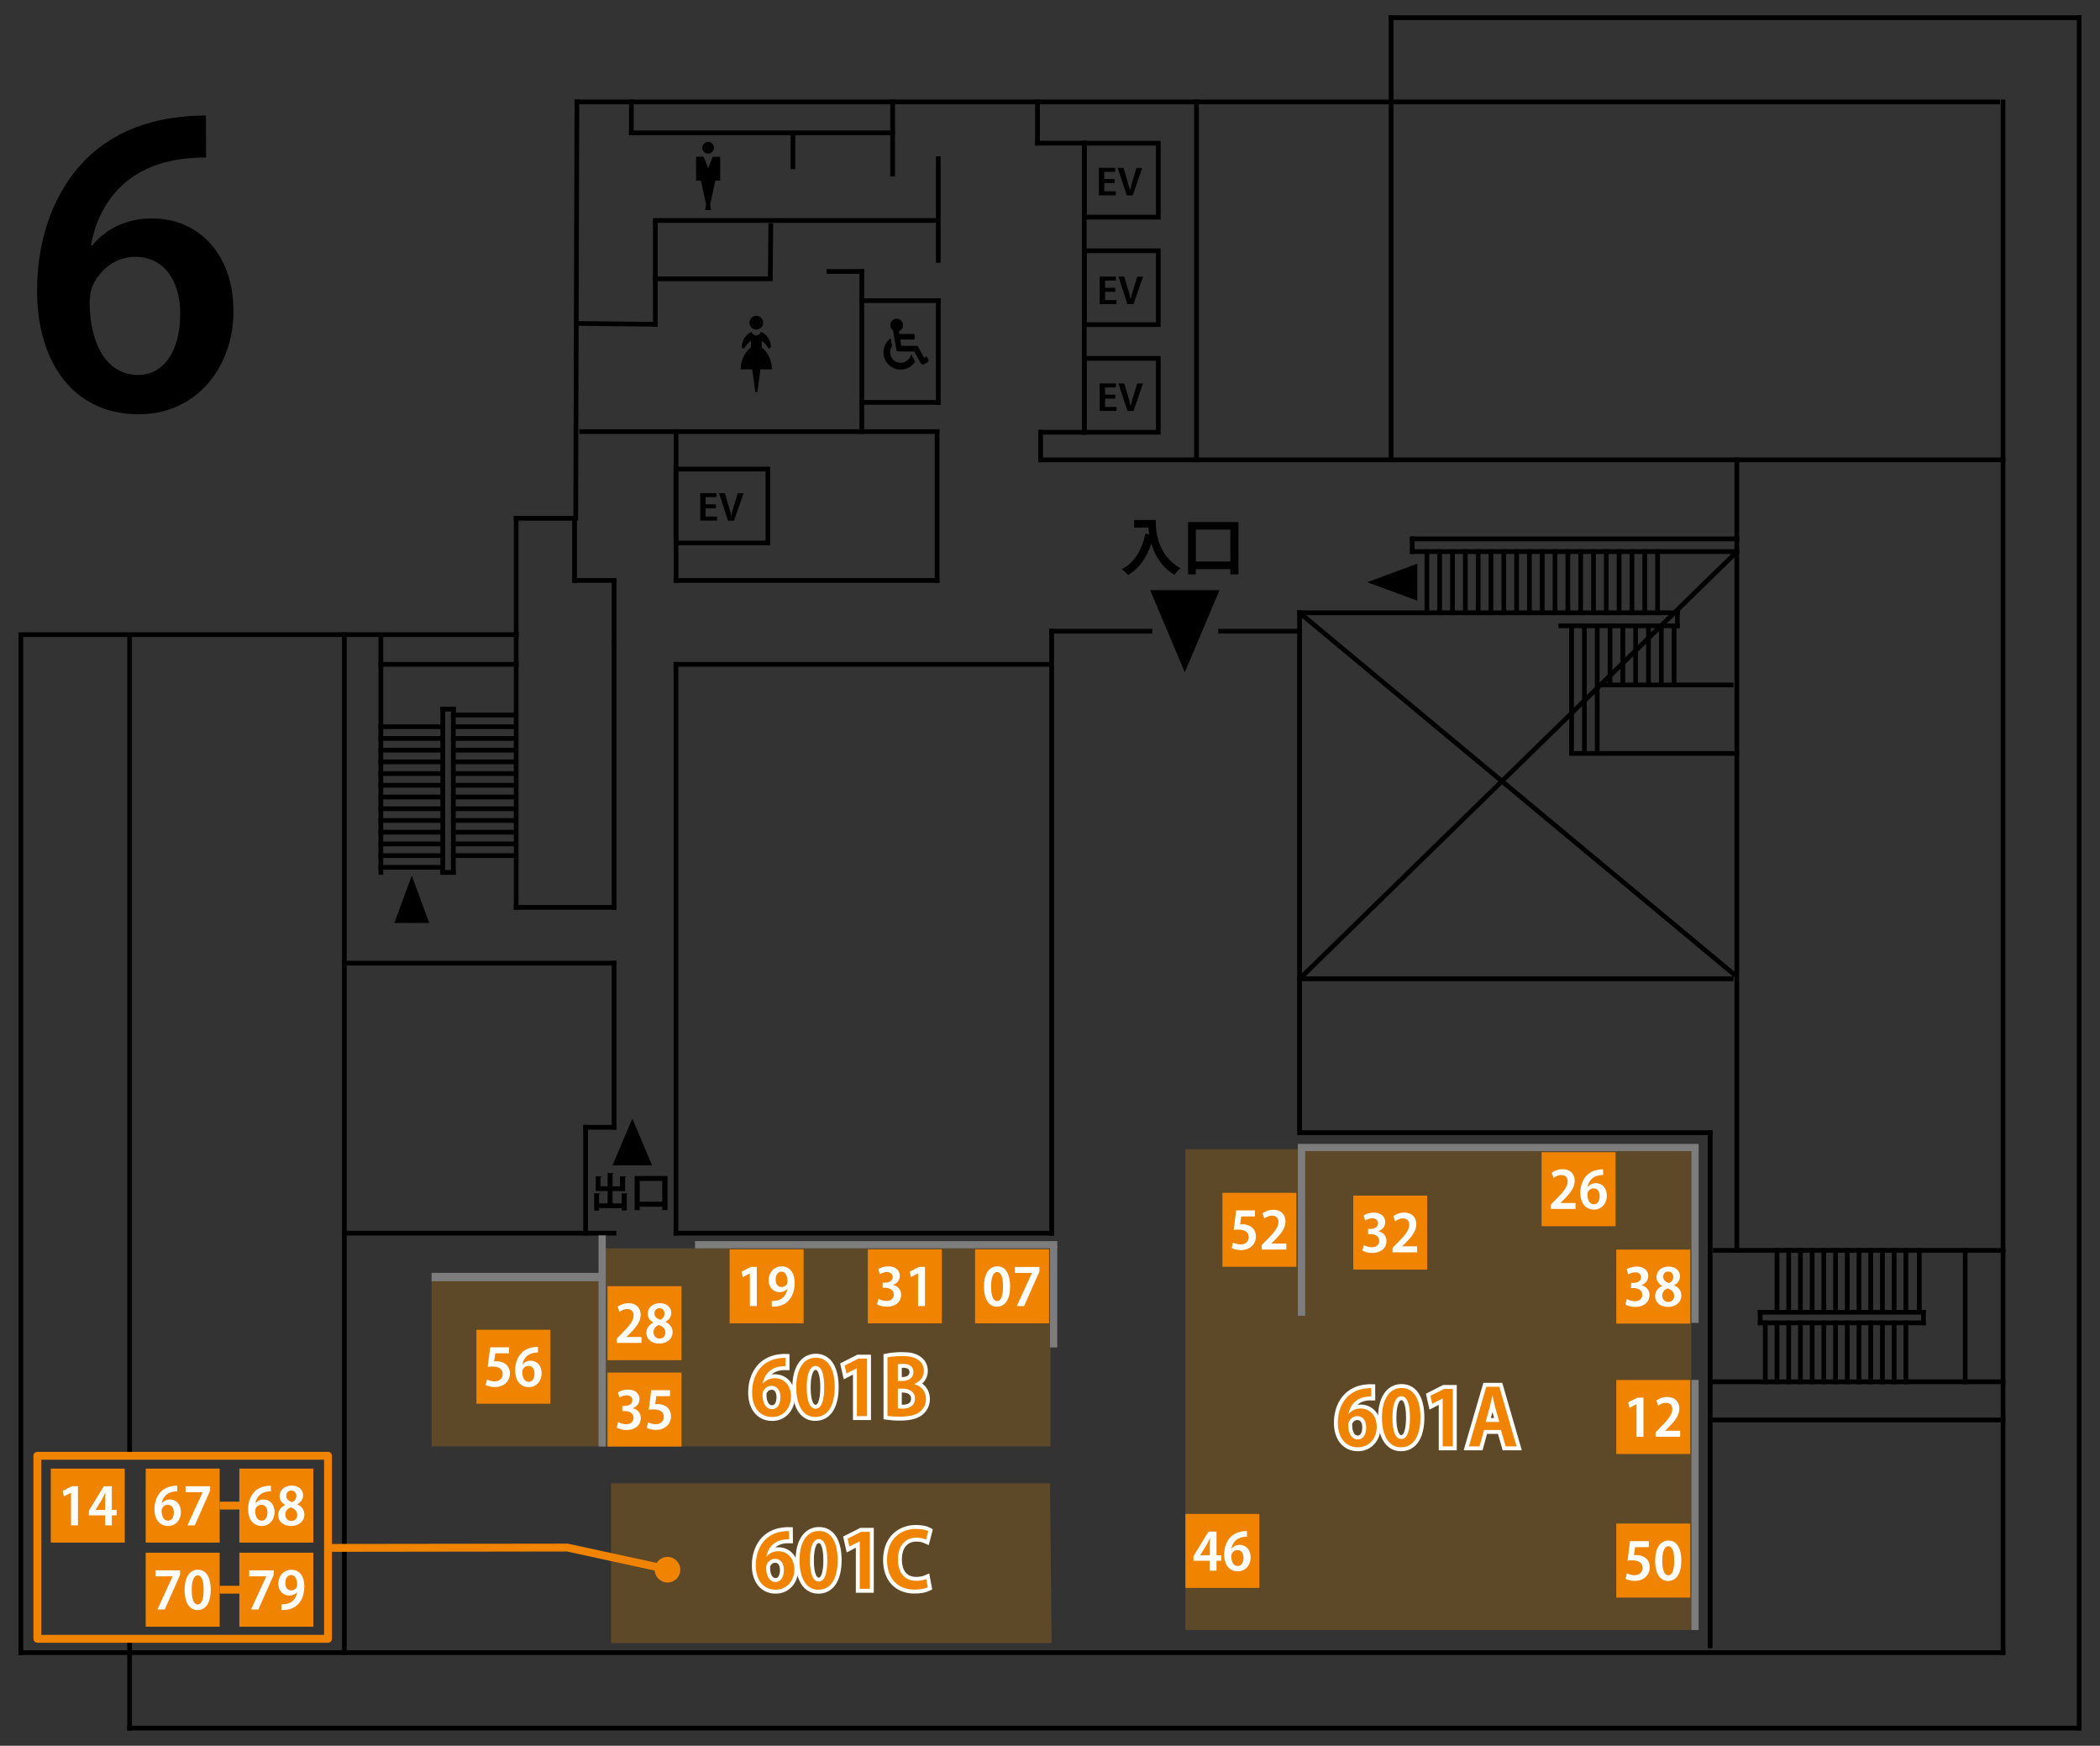 <?xml version="1.0" encoding="utf-8"?>
<!-- Generator: Adobe Illustrator 25.2.0, SVG Export Plug-In . SVG Version: 6.00 Build 0)  -->
<svg version="1.1" xmlns="http://www.w3.org/2000/svg" xmlns:xlink="http://www.w3.org/1999/xlink" x="0px" y="0px"
	 viewBox="0 0 533.98 443.79" style="enable-background:new 0 0 533.98 443.79;" xml:space="preserve">
<rect x="0" y="0" width="533.98" height="443.79" fill="#333333" stroke="none"/>
<style type="text/css">
	.st0{display:none;}
	.st1{display:inline;fill:#DD5434;}
	.st2{display:inline;}
	.st3{fill:#DD5434;}
	.st4{display:inline;opacity:0.22;fill:#F39800;}
	.st5{fill:none;stroke:#000000;stroke-width:1.2;stroke-linecap:square;stroke-miterlimit:10;}
	.st6{fill:none;stroke:#000000;stroke-width:1.2;stroke-linecap:round;stroke-miterlimit:10;}
	.st7{display:inline;fill:none;stroke:#000000;stroke-width:1.2;stroke-linecap:square;stroke-miterlimit:10;}
	.st8{display:inline;fill:#7D7D7D;}
	.st9{fill:#F08300;}
	.st10{fill:#FFFFFF;}
	.st11{display:inline;fill:#F08300;}
	.st12{display:inline;fill:none;stroke:#F08300;stroke-width:2;stroke-miterlimit:10;}
	.st13{display:inline;fill:none;stroke:#F08300;stroke-width:2;stroke-linejoin:round;stroke-miterlimit:10;}
	.st14{opacity:0.22;clip-path:url(#SVGID_2_);fill:#F39800;}
	.st15{clip-path:url(#SVGID_2_);}
	.st16{clip-path:url(#SVGID_2_);fill:#7D7D7D;}
	.st17{fill:none;stroke:#FFFFFF;stroke-width:2;stroke-miterlimit:10;}
	.st18{clip-path:url(#SVGID_2_);fill:#F08300;}
</style>
<g id="レイヤー_3" class="st0">
	<rect x="110.25" y="327.14" class="st1" width="40.59" height="40.59"/>
	<rect x="333.21" y="294.17" class="st1" width="40.59" height="40.59"/>
	<rect x="155.32" y="327.14" class="st1" width="3.69" height="18.45"/>
	<rect x="155.32" y="349.28" class="st1" width="3.69" height="18.45"/>
	<rect x="425.04" y="350.78" class="st1" width="3.69" height="18.87"/>
	<rect x="324.99" y="294.17" class="st1" width="3.69" height="36.9"/>
	
		<rect x="400.09" y="277.57" transform="matrix(-1.836970e-16 1 -1 -1.836970e-16 697.953 -105.914)" class="st1" width="3.69" height="36.9"/>
	<rect x="425.04" y="377.47" class="st1" width="3.69" height="36.9"/>
	<rect x="420.38" y="387.48" class="st1" width="5.53" height="18.45"/>
	<rect x="425.04" y="299.4" class="st1" width="3.69" height="36.9"/>
	<rect x="420.38" y="309.41" class="st1" width="5.53" height="18.45"/>
	<rect x="176.73" y="318.56" class="st1" width="36.9" height="3.69"/>
	<rect x="216.48" y="318.56" class="st1" width="27.67" height="3.69"/>
	<rect x="247.36" y="318.56" class="st1" width="18.45" height="18.45"/>
	<rect x="292.38" y="390.21" class="st1" width="36.9" height="9.22"/>
	<g class="st2">
		<g>
			<rect x="245.09" y="381.34" class="st3" width="7.38" height="12.91"/>
			<rect x="245.09" y="398.06" class="st3" width="7.38" height="12.91"/>
		</g>
	</g>
	<g class="st2">
		<g>
			<rect x="223.86" y="381.24" class="st3" width="7.38" height="12.91"/>
			<rect x="223.86" y="397.95" class="st3" width="7.38" height="12.91"/>
		</g>
	</g>
	<g class="st2">
		<g>
			<rect x="201.72" y="381.24" class="st3" width="7.38" height="12.91"/>
			<rect x="201.72" y="397.95" class="st3" width="7.38" height="12.91"/>
		</g>
	</g>
	<g class="st2">
		<g>
			<rect x="177.9" y="381.24" class="st3" width="7.38" height="12.91"/>
			<rect x="177.9" y="397.95" class="st3" width="7.38" height="12.91"/>
		</g>
	</g>
	<g class="st2">
		<g>
			<rect x="155.29" y="381.33" class="st3" width="7.38" height="12.91"/>
			<rect x="155.29" y="398.04" class="st3" width="7.38" height="12.91"/>
		</g>
	</g>
</g>
<g id="レイヤー_5" class="st0">
	<rect x="301.42" y="292.16" class="st4" width="128.65" height="122.2"/>
	<polygon class="st4" points="267.09,367.68 109.74,367.68 109.74,324.63 153.11,324.63 153.11,317.34 267.09,317.34 	"/>
	<polygon class="st4" points="266.99,377.06 155.37,377.06 155.37,417.69 267.41,417.69 	"/>
</g>
<g id="レイヤー_1" class="st0">
	<g class="st2">
		<line class="st5" x1="5.3" y1="162.07" x2="5.3" y2="420.09"/>
		<line class="st5" x1="509.32" y1="420.09" x2="5.3" y2="420.09"/>
		<line class="st5" x1="509.32" y1="25.91" x2="509.32" y2="420.09"/>
		<line class="st5" x1="146.68" y1="25.91" x2="507.96" y2="25.91"/>
		<line class="st5" x1="131.25" y1="161.33" x2="131.25" y2="131.75"/>
		<line class="st5" x1="146.68" y1="25.91" x2="146.39" y2="131.75"/>
		<line class="st5" x1="131.25" y1="131.75" x2="146.1" y2="131.75"/>
		<line class="st5" x1="87.56" y1="161.33" x2="87.56" y2="420.09"/>
		<line class="st5" x1="171.88" y1="313.48" x2="267.41" y2="313.48"/>
		<path class="st5" d="M171.88,313.48"/>
		<line class="st5" x1="87.56" y1="313.48" x2="156.15" y2="313.48"/>
		<line class="st5" x1="267.41" y1="160.46" x2="267.41" y2="313.48"/>
		<line class="st5" x1="264.62" y1="116.9" x2="509.32" y2="116.9"/>
		<line class="st5" x1="304.24" y1="25.91" x2="304.24" y2="116.9"/>
		<line class="st5" x1="238.58" y1="40.34" x2="238.58" y2="66.19"/>
		<line class="st5" x1="238.28" y1="56.05" x2="166.63" y2="56.05"/>
		<line class="st5" x1="238.28" y1="109.72" x2="238.28" y2="147.55"/>
		<line class="st5" x1="330.45" y1="155.77" x2="330.45" y2="248.83"/>
		<line class="st5" x1="441.63" y1="116.9" x2="441.63" y2="317.85"/>
		<line class="st5" x1="330.45" y1="248.83" x2="440.18" y2="248.83"/>
		<line class="st5" x1="436.16" y1="317.85" x2="509.32" y2="317.85"/>
		<line class="st5" x1="267.41" y1="160.46" x2="292.45" y2="160.46"/>
		<line class="st5" x1="310.36" y1="160.46" x2="330.45" y2="160.46"/>
		<line class="st5" x1="330.45" y1="248.83" x2="330.45" y2="287.93"/>
		<line class="st5" x1="434.86" y1="287.93" x2="330.64" y2="287.93"/>
		<line class="st5" x1="434.86" y1="287.93" x2="434.86" y2="418.41"/>
		<line class="st5" x1="434.86" y1="360.97" x2="509.32" y2="360.97"/>
		<line class="st5" x1="156.15" y1="147.55" x2="156.15" y2="163.34"/>
		<line class="st5" x1="266.4" y1="168.88" x2="171.88" y2="168.88"/>
		<line class="st5" x1="147.91" y1="109.72" x2="238.28" y2="109.72"/>
		<line class="st5" x1="171.88" y1="147.55" x2="238.28" y2="147.55"/>
		<line class="st5" x1="330.45" y1="155.77" x2="426.56" y2="155.77"/>
		<line class="st5" x1="359.11" y1="140.22" x2="441.68" y2="140.22"/>
		<line class="st5" x1="406.9" y1="174.12" x2="440.18" y2="174.12"/>
		<line class="st5" x1="146.1" y1="131.75" x2="146.1" y2="147.55"/>
		<line class="st5" x1="156.15" y1="147.55" x2="146.1" y2="147.55"/>
		<line class="st5" x1="32.96" y1="161.47" x2="32.96" y2="370.07"/>
		<line class="st5" x1="5.3" y1="161.33" x2="131.25" y2="161.33"/>
		<line class="st5" x1="353.73" y1="4.5" x2="353.73" y2="116.9"/>
		<line class="st5" x1="528.68" y1="439.29" x2="32.96" y2="439.29"/>
		<line class="st5" x1="171.88" y1="313.48" x2="171.88" y2="168.88"/>
		<line class="st5" x1="156.15" y1="244.84" x2="156.15" y2="286.56"/>
		<line class="st5" x1="156.15" y1="163.34" x2="156.15" y2="230.65"/>
		<line class="st5" x1="148.91" y1="286.56" x2="156.15" y2="286.56"/>
		<line class="st5" x1="148.91" y1="313.48" x2="148.91" y2="286.56"/>
		<line class="st5" x1="528.68" y1="4.5" x2="528.68" y2="439.29"/>
		<line class="st5" x1="353.73" y1="4.5" x2="528.68" y2="4.5"/>
		<line class="st5" x1="210.77" y1="69.01" x2="219.14" y2="69.01"/>
		<line class="st5" x1="219.14" y1="109.72" x2="219.14" y2="69.01"/>
		<line class="st5" x1="238.58" y1="76.42" x2="219.14" y2="76.42"/>
		<line class="st5" x1="226.97" y1="44.26" x2="226.97" y2="25.91"/>
		<line class="st5" x1="201.63" y1="42.39" x2="201.63" y2="34.53"/>
		<line class="st5" x1="160.54" y1="33.77" x2="226.97" y2="33.77"/>
		<line class="st5" x1="146.68" y1="82.23" x2="166.63" y2="82.44"/>
		<line class="st5" x1="166.63" y1="56.83" x2="166.63" y2="82.44"/>
		<line class="st5" x1="166.63" y1="70.87" x2="195.88" y2="70.87"/>
		<line class="st5" x1="195.99" y1="57.33" x2="195.88" y2="70.32"/>
		<line class="st5" x1="263.81" y1="25.91" x2="263.81" y2="36.39"/>
		<line class="st5" x1="275.71" y1="36.39" x2="263.81" y2="36.39"/>
		<line class="st5" x1="275.71" y1="36.39" x2="275.71" y2="109.89"/>
		<line class="st5" x1="264.62" y1="116.9" x2="264.62" y2="109.89"/>
		<line class="st5" x1="275.71" y1="109.89" x2="264.62" y2="109.89"/>
		<line class="st5" x1="441.63" y1="191.52" x2="399.67" y2="191.52"/>
		<line class="st5" x1="359.11" y1="136.99" x2="441.68" y2="136.99"/>
		<line class="st5" x1="359.11" y1="136.99" x2="359.11" y2="140.22"/>
		<line class="st5" x1="362.83" y1="140.22" x2="362.83" y2="155.77"/>
		<line class="st5" x1="366.08" y1="140.22" x2="366.08" y2="155.77"/>
		<line class="st5" x1="369.34" y1="140.22" x2="369.34" y2="155.77"/>
		<line class="st5" x1="372.6" y1="140.22" x2="372.6" y2="155.77"/>
		<line class="st5" x1="375.86" y1="140.22" x2="375.86" y2="155.77"/>
		<line class="st5" x1="379.12" y1="140.22" x2="379.12" y2="155.77"/>
		<line class="st5" x1="382.38" y1="140.22" x2="382.38" y2="155.77"/>
		<line class="st5" x1="385.63" y1="140.22" x2="385.63" y2="155.77"/>
		<line class="st5" x1="388.89" y1="140.22" x2="388.89" y2="155.77"/>
		<line class="st5" x1="392.15" y1="140.22" x2="392.15" y2="155.77"/>
		<line class="st5" x1="395.41" y1="140.22" x2="395.41" y2="155.77"/>
		<line class="st5" x1="398.67" y1="140.22" x2="398.67" y2="155.77"/>
		<line class="st5" x1="401.93" y1="140.22" x2="401.93" y2="155.77"/>
		<line class="st5" x1="405.18" y1="140.22" x2="405.18" y2="155.77"/>
		<line class="st5" x1="408.44" y1="140.22" x2="408.44" y2="155.77"/>
		<line class="st5" x1="411.7" y1="140.22" x2="411.7" y2="155.77"/>
		<line class="st5" x1="414.96" y1="140.22" x2="414.96" y2="155.77"/>
		<line class="st5" x1="418.22" y1="140.22" x2="418.22" y2="155.77"/>
		<line class="st5" x1="421.48" y1="140.22" x2="421.48" y2="155.77"/>
		<rect x="275.74" y="36.41" class="st5" width="18.78" height="18.78"/>
		<rect x="171.88" y="119.24" class="st5" width="23.38" height="18.78"/>
		<line class="st5" x1="171.91" y1="109.72" x2="171.88" y2="147.55"/>
		<line class="st5" x1="399.62" y1="159.08" x2="399.62" y2="191.41"/>
		<line class="st5" x1="402.88" y1="159.08" x2="402.88" y2="191.16"/>
		<line class="st5" x1="406.13" y1="159.62" x2="406.13" y2="191.16"/>
		<line class="st5" x1="409.39" y1="159.08" x2="409.39" y2="174.01"/>
		<line class="st5" x1="412.65" y1="159.08" x2="412.65" y2="174.01"/>
		<line class="st5" x1="415.91" y1="159.08" x2="415.91" y2="174.01"/>
		<line class="st5" x1="419.17" y1="159.08" x2="419.17" y2="174.01"/>
		<line class="st5" x1="422.43" y1="159.08" x2="422.43" y2="174.01"/>
		<line class="st5" x1="425.68" y1="159.08" x2="425.68" y2="174.01"/>
		<line class="st5" x1="396.89" y1="159.08" x2="426.51" y2="159.08"/>
		<line class="st5" x1="426.51" y1="155.66" x2="426.51" y2="159.08"/>
		<line class="st6" x1="330.45" y1="155.77" x2="441" y2="247.76"/>
		<line class="st6" x1="330.45" y1="248.83" x2="441.68" y2="140.22"/>
		<line class="st5" x1="87.56" y1="244.84" x2="156.15" y2="244.84"/>
		<line class="st5" x1="131.25" y1="161.33" x2="131.25" y2="230.65"/>
		<line class="st5" x1="156.15" y1="230.65" x2="131.25" y2="230.65"/>
		<g>
			<line class="st5" x1="112.59" y1="180.27" x2="112.59" y2="221.77"/>
			<line class="st5" x1="115.28" y1="180.27" x2="115.28" y2="221.77"/>
			<line class="st5" x1="112.59" y1="221.77" x2="115.28" y2="221.77"/>
			<line class="st5" x1="112.59" y1="180.27" x2="115.28" y2="180.27"/>
			<line class="st5" x1="96.84" y1="220.48" x2="112" y2="220.48"/>
			<line class="st5" x1="96.84" y1="217.5" x2="112" y2="217.5"/>
			<line class="st5" x1="115.28" y1="217.5" x2="130.27" y2="217.5"/>
			<line class="st5" x1="96.84" y1="214.53" x2="112" y2="214.53"/>
			<line class="st5" x1="115.28" y1="214.53" x2="130.27" y2="214.53"/>
			<line class="st5" x1="96.84" y1="211.55" x2="112" y2="211.55"/>
			<line class="st5" x1="115.28" y1="211.55" x2="130.27" y2="211.55"/>
			<line class="st5" x1="96.84" y1="208.57" x2="112" y2="208.57"/>
			<line class="st5" x1="115.28" y1="208.57" x2="130.27" y2="208.57"/>
			<line class="st5" x1="96.84" y1="205.59" x2="112" y2="205.59"/>
			<line class="st5" x1="115.28" y1="205.59" x2="130.27" y2="205.59"/>
			<line class="st5" x1="96.84" y1="202.61" x2="112" y2="202.61"/>
			<line class="st5" x1="115.28" y1="202.61" x2="130.27" y2="202.61"/>
			<line class="st5" x1="96.84" y1="199.63" x2="112" y2="199.63"/>
			<line class="st5" x1="115.28" y1="199.63" x2="130.27" y2="199.63"/>
			<line class="st5" x1="96.84" y1="196.65" x2="112" y2="196.65"/>
			<line class="st5" x1="115.28" y1="196.65" x2="130.27" y2="196.65"/>
			<line class="st5" x1="96.84" y1="193.67" x2="112" y2="193.67"/>
			<line class="st5" x1="115.28" y1="193.67" x2="130.27" y2="193.67"/>
			<line class="st5" x1="96.84" y1="190.69" x2="112" y2="190.69"/>
			<line class="st5" x1="115.28" y1="190.69" x2="130.27" y2="190.69"/>
			<line class="st5" x1="96.84" y1="187.71" x2="112" y2="187.71"/>
			<line class="st5" x1="115.28" y1="187.71" x2="130.27" y2="187.71"/>
			<line class="st5" x1="96.84" y1="184.74" x2="112" y2="184.74"/>
			<line class="st5" x1="115.28" y1="184.74" x2="130.27" y2="184.74"/>
			<path class="st5" d="M112,181.76"/>
			<line class="st5" x1="115.28" y1="181.76" x2="130.27" y2="181.76"/>
		</g>
		<line class="st5" x1="96.84" y1="161.47" x2="96.84" y2="221.77"/>
		<line class="st5" x1="96.84" y1="168.88" x2="131.25" y2="168.88"/>
		<line class="st5" x1="489.09" y1="333.59" x2="447.58" y2="333.59"/>
		<line class="st5" x1="489.09" y1="336.28" x2="447.58" y2="336.28"/>
		<line class="st5" x1="447.58" y1="333.59" x2="447.58" y2="336.28"/>
		<line class="st5" x1="489.09" y1="333.59" x2="489.09" y2="336.28"/>
		<line class="st5" x1="488.03" y1="317.85" x2="488.03" y2="333.01"/>
		<line class="st5" x1="451.85" y1="317.85" x2="451.85" y2="333.01"/>
		<line class="st5" x1="451.85" y1="336.28" x2="451.85" y2="351.27"/>
		<line class="st5" x1="454.83" y1="317.85" x2="454.83" y2="333.01"/>
		<line class="st5" x1="454.83" y1="336.28" x2="454.83" y2="351.27"/>
		<line class="st5" x1="457.81" y1="317.85" x2="457.81" y2="333.01"/>
		<line class="st5" x1="457.81" y1="336.28" x2="457.81" y2="351.27"/>
		<line class="st5" x1="460.78" y1="317.85" x2="460.78" y2="333.01"/>
		<line class="st5" x1="460.78" y1="336.28" x2="460.78" y2="351.27"/>
		<line class="st5" x1="463.76" y1="317.85" x2="463.76" y2="333.01"/>
		<line class="st5" x1="463.76" y1="336.28" x2="463.76" y2="351.27"/>
		<line class="st5" x1="466.74" y1="317.85" x2="466.74" y2="333.01"/>
		<line class="st5" x1="466.74" y1="336.28" x2="466.74" y2="351.27"/>
		<line class="st5" x1="469.72" y1="317.85" x2="469.72" y2="333.01"/>
		<line class="st5" x1="469.72" y1="336.28" x2="469.72" y2="351.27"/>
		<line class="st5" x1="472.7" y1="317.85" x2="472.7" y2="333.01"/>
		<line class="st5" x1="472.7" y1="336.28" x2="472.7" y2="351.27"/>
		<line class="st5" x1="475.68" y1="317.85" x2="475.68" y2="333.01"/>
		<line class="st5" x1="475.68" y1="336.28" x2="475.68" y2="351.27"/>
		<line class="st5" x1="478.66" y1="317.85" x2="478.66" y2="333.01"/>
		<line class="st5" x1="478.66" y1="336.28" x2="478.66" y2="351.27"/>
		<line class="st5" x1="481.64" y1="317.85" x2="481.64" y2="333.01"/>
		<line class="st5" x1="481.64" y1="336.28" x2="481.64" y2="351.27"/>
		<line class="st5" x1="484.62" y1="317.85" x2="484.62" y2="333.01"/>
		<line class="st5" x1="484.62" y1="336.28" x2="484.62" y2="351.27"/>
		<path class="st5" d="M487.6,333.01"/>
		<line class="st5" x1="448.87" y1="336.28" x2="448.87" y2="351.27"/>
		<line class="st5" x1="435.23" y1="351.27" x2="509.32" y2="351.27"/>
		<line class="st5" x1="499.71" y1="317.85" x2="499.71" y2="351.27"/>
		<line class="st5" x1="238.58" y1="102.29" x2="219.14" y2="102.29"/>
		<line class="st5" x1="238.58" y1="76.42" x2="238.58" y2="102.29"/>
		<line class="st5" x1="160.54" y1="25.91" x2="160.54" y2="33.77"/>
		<rect x="275.74" y="91.1" class="st5" width="18.78" height="18.78"/>
		<rect x="275.74" y="63.75" class="st5" width="18.78" height="18.78"/>
	</g>
	<line class="st7" x1="32.96" y1="416.6" x2="32.96" y2="439.29"/>
</g>
<g id="レイヤー_2" class="st0">
	<g class="st2">
		<path d="M196.29,93.89L196.29,93.89c-0.02-3.79-2.61-5.6-2.61-5.6v-0.93l0.01-0.74c0.07,0.07,1.17,0.93,1.57,1.72
			c0.23,0.45,0.93,0.28,0.72-0.76c-0.35-1.83-1.42-2.71-2.32-3.14c0,0,0,0,0,0c-0.01-0.01-0.03-0.01-0.04-0.02
			c-0.05-0.02-0.09-0.04-0.14-0.06c0,0,0,0,0,0c0,0,0,0-0.01,0c-0.14,0.52-0.6,0.9-1.16,0.91h-0.02c-0.54,0-1-0.36-1.16-0.85
			c0-0.01-0.01-0.02-0.01-0.04l0,0c0,0,0,0,0-0.01c-0.92,0.4-2.09,1.28-2.47,3.21c-0.2,1.05,0.5,1.21,0.72,0.76
			c0.39-0.77,1.46-1.62,1.56-1.71c0,0,0.01,0,0.01-0.01v1.67c0,0-2.5,1.76-2.61,5.42c0,0.06-0.01,0.11-0.01,0.17h0c0,0,0,0,0,0.01
			h2.94l0.79,5.78h0.26h0.26l0.79-5.78h2.91H196.29L196.29,93.89z"/>
		<path d="M191.59,83.61c0.22,0.1,0.47,0.16,0.73,0.16c0.25,0,0.48-0.05,0.7-0.15c0.61-0.27,1.04-0.88,1.04-1.6
			c0-0.96-0.78-1.74-1.74-1.74c-0.96,0-1.74,0.78-1.74,1.74C190.57,82.73,190.99,83.33,191.59,83.61z"/>
	</g>
	<g class="st2">
		<path d="M180.07,39.06c0.82,0,1.49-0.67,1.49-1.49c0-0.82-0.67-1.49-1.49-1.49c-0.82,0-1.49,0.67-1.49,1.49
			C178.58,38.39,179.25,39.06,180.07,39.06z"/>
		<path d="M181.29,39.85c-0.11,0-0.64,1.37-0.97,2.24c-0.1,0.26-0.19,0.5-0.26,0.7c-0.05-0.13-1.06-2.95-1.22-2.95
			c-0.17,0-1.84,0-1.84,0v6.05v0.02l0,0v0.01h1.23l1.31,6.05l-0.19,1.23l-0.03,0.18h0l0,0.01h0.74h0.74l-0.21-1.42l1.31-6.05h1.23
			v-6.07C183.13,39.85,181.46,39.85,181.29,39.85z"/>
	</g>
	<g class="st2">
		<path d="M236.07,91.39l-0.45-0.79L235,90.95l0,0l-1.68-3.03h-4.15l-0.23-1.4l-0.04-0.22h3.38c0.16,0,0.29-0.13,0.29-0.29v-0.83
			c0-0.16-0.13-0.29-0.29-0.29h-3.61l-0.12-0.71c0.71-0.25,1.16-0.95,1.06-1.74c-0.09-0.73-0.69-1.32-1.42-1.4
			c-0.98-0.11-1.81,0.65-1.81,1.61c0,0.54,0.26,1.03,0.71,1.34l0.81,4.9c0.04,0.26,0.26,0.45,0.52,0.45h4.06l1.66,3.01
			c0.16,0.3,0.54,0.4,0.83,0.24l0.89-0.51C236.13,91.94,236.21,91.63,236.07,91.39z"/>
		<path d="M229.01,93.96c1.42,0,2.76-0.7,3.58-1.87l0.13-0.18l-0.64-1.15l-0.37-0.67l0,0l0-0.01l-0.29,0.62
			c-0.44,0.93-1.38,1.53-2.41,1.53c-1.47,0-2.67-1.2-2.67-2.67c0-0.56,0.18-1.11,0.5-1.56l-0.26-1.56L226.52,86l0,0l0-0.01
			l-0.08,0.04l-0.01,0.01c-1.12,0.82-1.79,2.15-1.79,3.53C224.63,91.99,226.59,93.96,229.01,93.96z"/>
	</g>
	<polygon class="st2" points="301.27,170.9 310.1,150.02 292.45,150.02 	"/>
	<polygon class="st2" points="160.78,284.34 155.75,296.24 165.81,296.24 	"/>
	<g class="st2">
		<path d="M158.1,303.32l1.56,0.09c-0.01,0.09-0.08,0.16-0.28,0.2v4.11h-1.29v-0.61h-5.76v0.62h-1.25v-4.41l1.54,0.08
			c-0.01,0.1-0.09,0.17-0.29,0.2v2.3h2.17v-3.14h-3.01V299l1.52,0.09c-0.01,0.1-0.09,0.16-0.29,0.2v2.28h1.78v-3.43l1.56,0.08
			c-0.01,0.1-0.09,0.16-0.29,0.21v3.15h1.88V299l1.58,0.08c-0.01,0.1-0.08,0.16-0.28,0.21v3.49h-3.19v3.14h2.31V303.32z"/>
		<path d="M161.39,298.94h8.35v8.66h-1.35v-0.85h-5.72v0.86h-1.29V298.94z M162.67,305.48h5.72v-5.28h-5.72V305.48z"/>
	</g>
	<g class="st2">
		<path d="M288.35,132.19h5.52c0,3.01,0.43,8.83,6.29,12.28c-0.43,0.33-1.2,1.17-1.53,1.66c-3.31-2-5.01-5.05-5.88-7.92
			c-1.17,3.55-3.07,6.31-5.93,7.96c-0.33-0.41-1.1-1.14-1.59-1.48c3.22-1.62,5.14-4.86,6.01-9.04l0.98,0.22
			c-0.09-0.61-0.17-1.21-0.22-1.77h-3.64V132.19z"/>
		<path d="M302.11,132.71h12.8v13.28h-2.07v-1.31h-8.77V146h-1.97V132.71z M304.08,142.74h8.77v-8.1h-8.77V142.74z"/>
	</g>
	<g class="st2">
		<path d="M52.4,40.04c-1.92-0.04-4.06,0.1-6.68,0.47c-14.11,2.02-20.78,11.65-22.6,21.89h0.32c3.35-4.04,8.44-6.88,15.2-6.88
			c11.8,0,20.73,9,20.73,23.62c0,13.93-9.18,26.17-24.15,26.17c-16.58,0-25.79-13.27-25.79-31.36c0-14.52,4.96-25.89,12.24-33.3
			c6.14-6.2,14.54-9.88,23.78-10.85c3.03-0.41,5.3-0.44,6.92-0.42L52.4,40.04z M45.83,79.76c-0.03-8.5-4.16-14.47-11.47-14.47
			c-4.57,0-8.73,2.84-10.74,7.24c-0.48,0.99-0.83,2.53-0.83,4.74c0.19,10.46,4.47,18.04,12.34,18.04
			C41.67,95.31,45.83,89.16,45.83,79.76z"/>
	</g>
	<rect x="109.74" y="323.57" class="st8" width="44.27" height="2.13"/>
	<rect x="176.73" y="315.5" class="st8" width="92.1" height="1.84"/>
	<rect x="330.02" y="290.79" class="st8" width="101.9" height="1.84"/>
	<rect x="152.19" y="314.04" class="st8" width="1.84" height="53.68"/>
	<rect x="330.02" y="292.2" class="st8" width="1.86" height="42.27"/>
	<rect x="266.99" y="316.78" class="st8" width="1.84" height="25.75"/>
	<rect x="430.08" y="292.47" class="st8" width="1.84" height="43.82"/>
	<polygon class="st2" points="104.71,222.59 100.27,234.62 109.15,234.62 	"/>
	<polygon class="st2" points="347.65,148 360.38,152.7 360.38,143.3 	"/>
	<rect x="430.08" y="350.78" class="st8" width="1.84" height="63.58"/>
	<g class="st2">
		<path d="M283.41,46.53h-2.61v2.1h2.92v1.02h-4.29v-6.99h4.13v1.02h-2.76v1.83h2.61V46.53z"/>
		<path d="M286.49,49.66l-2.29-6.99h1.49l0.94,3.17c0.26,0.85,0.5,1.7,0.67,2.55h0.03c0.18-0.84,0.42-1.7,0.68-2.54l0.98-3.17h1.46
			l-2.42,6.99H286.49z"/>
	</g>
	<g class="st2">
		<path d="M283.6,74.18h-2.61v2.1h2.92v1.02h-4.29v-6.99h4.13v1.02h-2.76v1.83h2.61V74.18z"/>
		<path d="M286.68,77.31l-2.29-6.99h1.49l0.94,3.17c0.26,0.85,0.5,1.7,0.67,2.55h0.03c0.18-0.84,0.42-1.7,0.68-2.54l0.98-3.17h1.46
			l-2.42,6.99H286.68z"/>
	</g>
	<g class="st2">
		<path d="M283.6,101.34h-2.61v2.1h2.92v1.02h-4.29v-6.99h4.13v1.02h-2.76v1.83h2.61V101.34z"/>
		<path d="M286.68,104.47l-2.29-6.99h1.49l0.94,3.17c0.26,0.85,0.5,1.7,0.67,2.55h0.03c0.18-0.84,0.42-1.7,0.68-2.54l0.98-3.17h1.46
			l-2.42,6.99H286.68z"/>
	</g>
	<g class="st2">
		<path d="M182.03,129.22h-2.61v2.1h2.92v1.02h-4.29v-6.99h4.13v1.02h-2.76v1.83h2.61V129.22z"/>
		<path d="M185.11,132.35l-2.29-6.99h1.49l0.94,3.17c0.26,0.85,0.5,1.7,0.67,2.55h0.03c0.18-0.84,0.42-1.7,0.68-2.54l0.98-3.17h1.46
			l-2.42,6.99H185.11z"/>
	</g>
</g>
<g id="レイヤー_4" class="st0">
	<g class="st2">
		<rect x="247.94" y="317.59" class="st9" width="18.81" height="18.81"/>
		<g>
			<g>
				<path class="st10" d="M256.85,326.98c0,3.32-1.25,5.19-3.38,5.19c-2.17,0-3.27-2.12-3.28-5.1c0-3.09,1.21-5.16,3.39-5.16
					C255.87,321.91,256.85,324.12,256.85,326.98z M252.01,327.06c-0.01,2.41,0.56,3.69,1.53,3.69c1.01,0,1.5-1.35,1.5-3.72
					c0-2.29-0.47-3.68-1.5-3.68C252.61,323.34,252.01,324.62,252.01,327.06z"/>
				<path class="st10" d="M264.3,322.07v1.16l-3.9,8.79h-1.86l3.86-8.4v-0.03h-4.33v-1.52H264.3z"/>
			</g>
		</g>
	</g>
	<g class="st2">
		<rect x="220.67" y="317.59" class="st9" width="18.81" height="18.81"/>
		<g>
			<g>
				<path class="st10" d="M223.37,330.17c0.38,0.22,1.2,0.55,2.02,0.55c1.31,0,1.89-0.77,1.89-1.62c-0.01-1.18-1.03-1.72-2.16-1.72
					h-0.68v-1.32h0.65c0.83,0,1.9-0.4,1.9-1.42c0-0.74-0.49-1.27-1.48-1.27c-0.7,0-1.41,0.3-1.8,0.56l-0.38-1.32
					c0.51-0.35,1.51-0.7,2.58-0.7c1.92,0,2.9,1.12,2.9,2.41c0,1.03-0.59,1.88-1.71,2.31v0.03c1.12,0.24,2.04,1.13,2.04,2.51
					c0,1.65-1.32,3-3.64,3c-1.07,0-2.01-0.29-2.51-0.62L223.37,330.17z"/>
				<path class="st10" d="M233.44,323.73h-0.03l-1.77,0.91l-0.32-1.38l2.36-1.2h1.52v9.95h-1.76V323.73z"/>
			</g>
		</g>
	</g>
	<g class="st2">
		<rect x="185.53" y="317.59" class="st9" width="18.81" height="18.81"/>
		<g>
			<g>
				<path class="st10" d="M190.68,323.73h-0.03l-1.77,0.91l-0.32-1.38l2.36-1.2h1.52v9.95h-1.76V323.73z"/>
				<path class="st10" d="M196.25,330.7c0.3,0.02,0.57,0,0.98-0.04c0.65-0.08,1.3-0.33,1.79-0.74c0.6-0.51,1.03-1.28,1.21-2.26
					l-0.04-0.01c-0.45,0.51-1.1,0.83-1.96,0.83c-1.59,0-2.8-1.22-2.8-3.04c0-1.86,1.34-3.52,3.34-3.52c2.16,0,3.29,1.79,3.29,4.19
					c0,2.12-0.67,3.65-1.66,4.65c-0.79,0.78-1.88,1.25-3.09,1.36c-0.39,0.05-0.77,0.06-1.06,0.04V330.7z M197.23,325.31
					c0,1.08,0.54,1.86,1.48,1.86c0.65,0,1.16-0.34,1.41-0.78c0.07-0.15,0.11-0.31,0.11-0.64c0-1.44-0.49-2.49-1.54-2.49
					C197.85,323.26,197.22,324.04,197.23,325.31z"/>
			</g>
		</g>
	</g>
	<g class="st2">
		<rect x="154.48" y="326.96" class="st9" width="18.81" height="18.81"/>
		<g>
			<g>
				<path class="st10" d="M156.85,341.39v-1.13l1.1-1.13c2.01-2.01,3.15-3.32,3.16-4.73c0-0.91-0.47-1.64-1.65-1.64
					c-0.82,0-1.49,0.41-1.93,0.74l-0.48-1.31c0.62-0.49,1.62-0.91,2.76-0.91c2.13,0,3.1,1.38,3.1,2.95c0,1.79-1.24,3.26-2.81,4.83
					l-0.79,0.77v0.03h3.8v1.52H156.85z"/>
				<path class="st10" d="M164.36,338.84c0-1.25,0.72-2.11,1.77-2.63l0-0.04c-0.97-0.52-1.43-1.36-1.43-2.21
					c0-1.62,1.36-2.68,3.1-2.68c1.93,0,2.89,1.22,2.89,2.47c0,0.82-0.41,1.7-1.47,2.26v0.04c1.04,0.46,1.8,1.33,1.8,2.56
					c0,1.76-1.41,2.93-3.38,2.93C165.51,341.55,164.36,340.26,164.36,338.84z M169.2,338.75c0-1.02-0.7-1.59-1.67-1.92
					c-0.85,0.31-1.35,0.98-1.35,1.8c-0.02,0.89,0.56,1.65,1.53,1.65C168.61,340.28,169.2,339.65,169.2,338.75z M166.41,333.89
					c0,0.83,0.62,1.31,1.46,1.61c0.62-0.24,1.11-0.82,1.11-1.54c0-0.72-0.38-1.41-1.28-1.41
					C166.86,332.54,166.41,333.16,166.41,333.89z"/>
			</g>
		</g>
	</g>
	<g class="st2">
		<rect x="154.48" y="348.92" class="st9" width="18.81" height="18.81"/>
		<g>
			<g>
				<path class="st10" d="M157.18,361.5c0.38,0.22,1.2,0.55,2.02,0.55c1.31,0,1.89-0.77,1.89-1.62c-0.01-1.18-1.03-1.72-2.16-1.72
					h-0.68v-1.32h0.65c0.83,0,1.9-0.4,1.9-1.42c0-0.74-0.49-1.27-1.48-1.27c-0.7,0-1.41,0.3-1.8,0.56l-0.38-1.32
					c0.51-0.35,1.51-0.7,2.58-0.7c1.92,0,2.9,1.12,2.9,2.41c0,1.03-0.59,1.88-1.71,2.31V358c1.12,0.24,2.04,1.13,2.04,2.51
					c0,1.65-1.32,3-3.64,3c-1.07,0-2.01-0.29-2.51-0.62L157.18,361.5z"/>
				<path class="st10" d="M170.38,354.92h-3.48l-0.3,2.04c0.19-0.03,0.36-0.04,0.6-0.04c0.75,0,1.62,0.21,2.25,0.67
					c0.69,0.49,1.17,1.31,1.17,2.45c0,1.91-1.48,3.45-3.79,3.45c-1.01,0-1.9-0.25-2.39-0.54l0.36-1.38c0.4,0.21,1.16,0.48,1.96,0.48
					c1.07,0,2.03-0.65,2.03-1.86c0-1.23-0.88-1.92-2.64-1.92c-0.49,0-0.84,0.03-1.18,0.08l0.63-4.96h4.77V354.92z"/>
			</g>
		</g>
	</g>
	<g class="st2">
		<rect x="121.14" y="338.03" class="st9" width="18.81" height="18.81"/>
		<g>
			<g>
				<path class="st10" d="M129.42,344.03h-3.48l-0.3,2.04c0.19-0.03,0.36-0.04,0.6-0.04c0.75,0,1.62,0.21,2.25,0.67
					c0.69,0.49,1.17,1.31,1.17,2.45c0,1.91-1.48,3.45-3.79,3.45c-1.01,0-1.9-0.25-2.39-0.54l0.36-1.38c0.4,0.21,1.16,0.48,1.96,0.48
					c1.07,0,2.03-0.65,2.03-1.86c0-1.23-0.88-1.92-2.64-1.92c-0.49,0-0.84,0.03-1.18,0.08l0.63-4.96h4.77V344.03z"/>
				<path class="st10" d="M136.8,343.82c-0.26,0-0.55,0.01-0.9,0.06c-1.9,0.27-2.8,1.57-3.05,2.95h0.04
					c0.45-0.54,1.14-0.93,2.05-0.93c1.59,0,2.79,1.21,2.79,3.19c0,1.88-1.24,3.53-3.26,3.53c-2.23,0-3.48-1.79-3.48-4.23
					c0-1.96,0.67-3.49,1.65-4.49c0.83-0.84,1.96-1.33,3.21-1.46c0.41-0.05,0.71-0.06,0.93-0.06L136.8,343.82z M135.91,349.17
					c0-1.15-0.56-1.95-1.55-1.95c-0.62,0-1.18,0.38-1.45,0.98c-0.07,0.13-0.11,0.34-0.11,0.64c0.03,1.41,0.6,2.43,1.66,2.43
					C135.35,351.27,135.91,350.44,135.91,349.17z"/>
			</g>
		</g>
	</g>
	<g class="st2">
		<rect x="310.83" y="303.22" class="st9" width="18.81" height="18.81"/>
		<g>
			<g>
				<path class="st10" d="M319.11,309.22h-3.48l-0.3,2.04c0.19-0.03,0.36-0.04,0.6-0.04c0.75,0,1.62,0.21,2.25,0.67
					c0.7,0.49,1.17,1.31,1.17,2.45c0,1.91-1.48,3.45-3.79,3.45c-1.01,0-1.9-0.25-2.39-0.54l0.36-1.38c0.4,0.21,1.16,0.48,1.96,0.48
					c1.07,0,2.03-0.65,2.03-1.86c0-1.23-0.88-1.92-2.64-1.92c-0.49,0-0.84,0.03-1.18,0.08l0.63-4.96h4.77V309.22z"/>
				<path class="st10" d="M320.82,317.65v-1.13l1.1-1.13c2.01-2.01,3.15-3.32,3.16-4.73c0-0.91-0.47-1.64-1.65-1.64
					c-0.82,0-1.49,0.41-1.93,0.74l-0.48-1.31c0.62-0.49,1.62-0.91,2.76-0.91c2.13,0,3.09,1.38,3.09,2.95c0,1.79-1.24,3.26-2.81,4.83
					l-0.79,0.77v0.03h3.8v1.52H320.82z"/>
			</g>
		</g>
	</g>
	<g class="st2">
		<rect x="344.1" y="303.93" class="st9" width="18.81" height="18.81"/>
		<g>
			<g>
				<path class="st10" d="M346.8,316.51c0.38,0.22,1.2,0.55,2.02,0.55c1.31,0,1.89-0.77,1.89-1.62c-0.01-1.18-1.03-1.72-2.16-1.72
					h-0.68v-1.32h0.65c0.83,0,1.89-0.4,1.89-1.42c0-0.74-0.49-1.27-1.48-1.27c-0.7,0-1.41,0.3-1.8,0.56l-0.38-1.32
					c0.51-0.35,1.51-0.7,2.58-0.7c1.92,0,2.9,1.12,2.9,2.41c0,1.03-0.59,1.88-1.71,2.31V313c1.12,0.24,2.04,1.13,2.04,2.51
					c0,1.65-1.32,3-3.64,3c-1.07,0-2-0.29-2.5-0.62L346.8,316.51z"/>
				<path class="st10" d="M354.09,318.36v-1.13l1.1-1.13c2.01-2.01,3.15-3.32,3.16-4.73c0-0.91-0.47-1.64-1.65-1.64
					c-0.82,0-1.49,0.41-1.93,0.74l-0.48-1.31c0.62-0.49,1.62-0.91,2.76-0.91c2.13,0,3.09,1.38,3.09,2.95c0,1.79-1.24,3.26-2.81,4.83
					l-0.79,0.77v0.03h3.8v1.52H354.09z"/>
			</g>
		</g>
	</g>
	<g class="st2">
		<rect x="391.99" y="292.9" class="st9" width="18.81" height="18.81"/>
		<g>
			<g>
				<path class="st10" d="M394.36,307.33v-1.13l1.1-1.13c2.01-2.01,3.15-3.32,3.16-4.73c0-0.91-0.47-1.64-1.65-1.64
					c-0.82,0-1.49,0.41-1.93,0.74l-0.48-1.31c0.62-0.49,1.62-0.91,2.76-0.91c2.13,0,3.09,1.38,3.09,2.95c0,1.79-1.24,3.26-2.81,4.83
					l-0.79,0.77v0.03h3.8v1.52H394.36z"/>
				<path class="st10" d="M407.65,298.69c-0.26,0-0.55,0.01-0.9,0.06c-1.9,0.27-2.8,1.57-3.05,2.95h0.04
					c0.45-0.54,1.14-0.93,2.05-0.93c1.59,0,2.79,1.21,2.79,3.19c0,1.88-1.24,3.53-3.26,3.53c-2.23,0-3.48-1.79-3.48-4.23
					c0-1.96,0.67-3.49,1.65-4.49c0.83-0.84,1.96-1.33,3.21-1.46c0.41-0.05,0.71-0.06,0.93-0.06L407.65,298.69z M406.76,304.04
					c0-1.15-0.56-1.95-1.55-1.95c-0.62,0-1.18,0.38-1.45,0.98c-0.07,0.13-0.11,0.34-0.11,0.64c0.03,1.41,0.6,2.43,1.66,2.43
					C406.2,306.14,406.76,305.31,406.76,304.04z"/>
			</g>
		</g>
	</g>
	<g class="st2">
		<rect x="410.98" y="317.65" class="st9" width="18.81" height="18.81"/>
		<g>
			<g>
				<path class="st10" d="M413.68,330.23c0.38,0.22,1.2,0.55,2.02,0.55c1.31,0,1.89-0.77,1.89-1.62c-0.01-1.18-1.03-1.72-2.16-1.72
					h-0.68v-1.32h0.65c0.83,0,1.89-0.4,1.89-1.42c0-0.74-0.49-1.27-1.48-1.27c-0.7,0-1.41,0.3-1.8,0.56l-0.38-1.32
					c0.51-0.35,1.51-0.7,2.58-0.7c1.92,0,2.9,1.12,2.9,2.41c0,1.03-0.59,1.88-1.71,2.31v0.03c1.12,0.24,2.04,1.13,2.04,2.51
					c0,1.65-1.32,3-3.64,3c-1.07,0-2-0.29-2.5-0.62L413.68,330.23z"/>
				<path class="st10" d="M420.86,329.53c0-1.25,0.72-2.11,1.77-2.63l0-0.04c-0.97-0.52-1.43-1.36-1.43-2.21
					c0-1.62,1.36-2.68,3.1-2.68c1.93,0,2.89,1.22,2.89,2.47c0,0.82-0.41,1.7-1.47,2.26v0.04c1.04,0.46,1.8,1.33,1.8,2.56
					c0,1.76-1.41,2.93-3.38,2.93C422.01,332.23,420.86,330.94,420.86,329.53z M425.7,329.44c0-1.02-0.7-1.59-1.67-1.92
					c-0.85,0.31-1.35,0.98-1.35,1.8c-0.02,0.89,0.56,1.65,1.53,1.65C425.11,330.96,425.7,330.34,425.7,329.44z M422.91,324.57
					c0,0.83,0.62,1.31,1.46,1.61c0.62-0.24,1.11-0.82,1.11-1.54c0-0.72-0.38-1.41-1.28-1.41
					C423.36,323.22,422.91,323.84,422.91,324.57z"/>
			</g>
		</g>
	</g>
	<g class="st2">
		<rect x="410.98" y="350.81" class="st9" width="18.81" height="18.81"/>
		<g>
			<g>
				<path class="st10" d="M416.13,356.96h-0.03l-1.77,0.91l-0.32-1.38l2.36-1.2h1.52v9.95h-1.76V356.96z"/>
				<path class="st10" d="M420.97,365.24v-1.13l1.1-1.13c2.01-2.01,3.15-3.32,3.16-4.73c0-0.91-0.47-1.64-1.65-1.64
					c-0.82,0-1.49,0.41-1.93,0.74l-0.48-1.31c0.62-0.49,1.62-0.91,2.76-0.91c2.13,0,3.09,1.38,3.09,2.95c0,1.79-1.24,3.26-2.81,4.83
					l-0.79,0.77v0.03h3.8v1.52H420.97z"/>
			</g>
		</g>
	</g>
	<g class="st2">
		<rect x="410.98" y="387.3" class="st9" width="18.81" height="18.81"/>
		<g>
			<g>
				<path class="st10" d="M419.26,393.3h-3.48l-0.3,2.04c0.19-0.03,0.36-0.04,0.6-0.04c0.75,0,1.62,0.21,2.25,0.67
					c0.7,0.49,1.17,1.31,1.17,2.45c0,1.91-1.48,3.45-3.79,3.45c-1.01,0-1.9-0.25-2.39-0.54l0.36-1.38c0.4,0.21,1.16,0.48,1.96,0.48
					c1.07,0,2.03-0.65,2.03-1.86c0-1.23-0.88-1.92-2.64-1.92c-0.49,0-0.84,0.03-1.18,0.08l0.63-4.96h4.77V393.3z"/>
				<path class="st10" d="M427.52,396.7c0,3.32-1.25,5.19-3.38,5.19c-2.17,0-3.27-2.12-3.28-5.1c0-3.09,1.21-5.16,3.39-5.16
					C426.53,391.63,427.52,393.83,427.52,396.7z M422.68,396.77c-0.01,2.41,0.56,3.69,1.53,3.69c1.01,0,1.5-1.35,1.5-3.72
					c0-2.29-0.47-3.68-1.5-3.68C423.28,393.06,422.67,394.33,422.68,396.77z"/>
			</g>
		</g>
	</g>
	<g class="st2">
		<rect x="301.42" y="384.85" class="st9" width="18.81" height="18.81"/>
		<g>
			<g>
				<path class="st10" d="M307.64,399.28v-2.53h-4.16v-1.19l3.82-6.22h2.03v6.02h1.21v1.39h-1.21v2.53H307.64z M307.64,395.36v-2.61
					c0-0.57,0.03-1.15,0.07-1.74l-0.05,0c-0.3,0.63-0.54,1.13-0.84,1.69l-1.63,2.64l0,0.03H307.64z"/>
				<path class="st10" d="M317.08,390.64c-0.26,0-0.55,0.01-0.9,0.06c-1.9,0.27-2.8,1.57-3.05,2.95h0.04
					c0.45-0.54,1.14-0.93,2.05-0.93c1.59,0,2.79,1.21,2.79,3.19c0,1.88-1.24,3.53-3.26,3.53c-2.24,0-3.48-1.79-3.48-4.23
					c0-1.96,0.67-3.49,1.65-4.49c0.83-0.84,1.96-1.33,3.21-1.46c0.41-0.05,0.71-0.06,0.93-0.06L317.08,390.64z M316.2,395.99
					c0-1.15-0.56-1.95-1.55-1.95c-0.62,0-1.18,0.38-1.45,0.98c-0.07,0.13-0.11,0.34-0.11,0.64c0.03,1.41,0.6,2.43,1.66,2.43
					C315.64,398.09,316.2,397.26,316.2,395.99z"/>
			</g>
		</g>
	</g>
	<g class="st2">
		<path class="st9" d="M199.75,347.28c-0.38-0.01-0.81,0.02-1.32,0.09c-2.8,0.4-4.12,2.31-4.48,4.34h0.06
			c0.66-0.8,1.67-1.36,3.01-1.36c2.34,0,4.11,1.78,4.11,4.68c0,2.76-1.82,5.18-4.78,5.18c-3.28,0-5.11-2.63-5.11-6.21
			c0-2.88,0.98-5.13,2.42-6.6c1.22-1.23,2.88-1.96,4.71-2.15c0.6-0.08,1.05-0.09,1.37-0.08L199.75,347.28z M198.45,355.15
			c-0.01-1.68-0.83-2.87-2.27-2.87c-0.9,0-1.73,0.56-2.13,1.43c-0.1,0.2-0.16,0.5-0.16,0.94c0.04,2.07,0.89,3.57,2.44,3.57
			C197.63,358.23,198.45,357.01,198.45,355.15z"/>
		<path class="st9" d="M212.25,352.58c0,4.88-1.83,7.62-4.96,7.62c-3.19,0-4.8-3.11-4.82-7.49c0-4.54,1.77-7.58,4.98-7.58
			C210.8,345.14,212.25,348.37,212.25,352.58z M205.13,352.7c-0.01,3.54,0.82,5.41,2.25,5.41c1.48,0,2.2-1.99,2.2-5.47
			c0-3.36-0.68-5.41-2.2-5.41C206.01,347.24,205.12,349.1,205.13,352.7z"/>
		<path class="st9" d="M217.9,347.81h-0.05l-2.61,1.34l-0.47-2.02l3.47-1.76h2.23v14.61h-2.58V347.81z"/>
		<path class="st9" d="M225.66,345.04c0.86-0.18,2.29-0.32,3.72-0.32c1.84,0,3.12,0.25,4.12,0.99c0.88,0.6,1.42,1.57,1.42,2.8
			c0,1.4-0.84,2.67-2.44,3.29v0.06c1.65,0.43,2.97,1.74,2.97,3.75c0,1.32-0.53,2.35-1.34,3.09c-1.02,0.95-2.71,1.42-5.31,1.42
			c-1.41,0-2.46-0.09-3.14-0.19V345.04z M228.3,351.05h1.21c1.71,0,2.75-0.93,2.75-2.24c0-1.37-0.93-2.11-2.6-2.11
			c-0.68,0-1.09,0.05-1.36,0.11V351.05z M228.3,358.02c0.31,0.06,0.71,0.07,1.25,0.07c1.68,0,3.11-0.73,3.11-2.56
			c0-1.77-1.45-2.54-3.19-2.54h-1.17V358.02z"/>
	</g>
	<g class="st2">
		<path class="st9" d="M348.69,354.98c-0.38-0.01-0.81,0.02-1.32,0.09c-2.79,0.4-4.12,2.31-4.48,4.34h0.06
			c0.66-0.8,1.67-1.36,3.01-1.36c2.34,0,4.11,1.78,4.11,4.68c0,2.76-1.82,5.18-4.78,5.18c-3.28,0-5.11-2.63-5.11-6.21
			c0-2.88,0.98-5.13,2.42-6.6c1.22-1.23,2.88-1.96,4.71-2.15c0.6-0.08,1.05-0.09,1.37-0.08L348.69,354.98z M347.39,362.85
			c-0.01-1.68-0.83-2.87-2.27-2.87c-0.9,0-1.73,0.56-2.13,1.43c-0.1,0.2-0.17,0.5-0.17,0.94c0.04,2.07,0.89,3.57,2.45,3.57
			C346.57,365.93,347.39,364.71,347.39,362.85z"/>
		<path class="st9" d="M361.18,360.29c0,4.88-1.83,7.62-4.96,7.62c-3.18,0-4.8-3.11-4.82-7.49c0-4.54,1.77-7.58,4.98-7.58
			C359.74,352.84,361.18,356.08,361.18,360.29z M354.07,360.4c-0.01,3.54,0.82,5.41,2.25,5.41c1.48,0,2.2-1.99,2.2-5.47
			c0-3.36-0.68-5.41-2.2-5.41C354.95,354.94,354.06,356.81,354.07,360.4z"/>
		<path class="st9" d="M366.84,355.51h-0.05l-2.61,1.34l-0.46-2.02l3.47-1.76h2.23v14.61h-2.58V355.51z"/>
		<path class="st9" d="M377.36,363.5l-1.15,4.18h-2.7l4.42-15.15h3.31l4.39,15.15h-2.78l-1.2-4.18H377.36z M381.24,361.47
			l-1.03-3.66c-0.26-0.95-0.49-2.1-0.7-3.03h-0.05c-0.2,0.94-0.43,2.11-0.68,3.03l-1.02,3.66H381.24z"/>
	</g>
	<circle class="st11" cx="169.73" cy="399.03" r="3.26"/>
	<polyline class="st12" points="83.41,393.48 144.24,393.4 170.2,399.03 	"/>
	<g class="st2">
		<g>
			<path class="st9" d="M200.62,391.29c-0.38-0.01-0.8,0.02-1.31,0.09c-2.77,0.4-4.08,2.29-4.44,4.3h0.06
				c0.66-0.79,1.66-1.35,2.98-1.35c2.32,0,4.07,1.77,4.07,4.64c0,2.74-1.8,5.14-4.74,5.14c-3.26,0-5.07-2.61-5.07-6.16
				c0-2.85,0.97-5.08,2.4-6.54c1.21-1.22,2.86-1.94,4.67-2.13c0.6-0.08,1.04-0.09,1.36-0.08L200.62,391.29z M199.33,399.1
				c-0.01-1.67-0.82-2.84-2.25-2.84c-0.9,0-1.72,0.56-2.11,1.42c-0.1,0.2-0.16,0.5-0.16,0.93c0.04,2.05,0.88,3.54,2.42,3.54
				C198.51,402.15,199.33,400.94,199.33,399.1z"/>
			<path class="st9" d="M213,396.56c0,4.84-1.81,7.56-4.92,7.56c-3.16,0-4.76-3.09-4.78-7.43c0-4.5,1.76-7.51,4.94-7.51
				C211.57,389.17,213,392.38,213,396.56z M205.95,396.67c-0.01,3.51,0.81,5.37,2.23,5.37c1.47,0,2.18-1.97,2.18-5.42
				c0-3.33-0.68-5.36-2.18-5.36C206.82,391.25,205.94,393.11,205.95,396.67z"/>
			<path class="st9" d="M218.61,391.82h-0.04l-2.58,1.33l-0.46-2.01l3.44-1.74h2.21v14.49h-2.56V391.82z"/>
			<path class="st9" d="M235.92,403.5c-0.59,0.29-1.82,0.59-3.39,0.59c-4.36,0-6.98-2.93-6.98-7.53c0-5.19,3.33-7.9,7.35-7.9
				c1.56,0,2.66,0.31,3.14,0.58l-0.55,2.14c-0.6-0.27-1.41-0.5-2.48-0.5c-2.63,0-4.68,1.79-4.68,5.55c0,3.53,1.81,5.43,4.66,5.43
				c0.94,0,1.93-0.19,2.54-0.46L235.92,403.5z"/>
		</g>
	</g>
	<g class="st2">
		<rect x="37.05" y="373.33" class="st9" width="18.81" height="18.81"/>
		<g>
			<g>
				<path class="st10" d="M45.08,379.11c-0.26,0-0.55,0.01-0.9,0.06c-1.9,0.27-2.8,1.57-3.05,2.95h0.04
					c0.45-0.54,1.14-0.93,2.05-0.93c1.59,0,2.79,1.21,2.79,3.19c0,1.88-1.24,3.53-3.26,3.53c-2.23,0-3.48-1.79-3.48-4.23
					c0-1.96,0.67-3.49,1.65-4.49c0.83-0.84,1.96-1.33,3.21-1.46c0.41-0.05,0.71-0.06,0.93-0.06L45.08,379.11z M44.2,384.47
					c0-1.15-0.56-1.95-1.55-1.95c-0.62,0-1.18,0.38-1.45,0.98c-0.07,0.13-0.11,0.34-0.11,0.64c0.03,1.41,0.6,2.43,1.66,2.43
					C43.64,386.56,44.2,385.73,44.2,384.47z"/>
				<path class="st10" d="M53.42,377.81v1.16l-3.9,8.79h-1.86l3.86-8.4v-0.03h-4.33v-1.52H53.42z"/>
			</g>
		</g>
	</g>
	<g class="st2">
		<rect x="60.86" y="373.33" class="st9" width="18.81" height="18.81"/>
		<g>
			<g>
				<path class="st10" d="M68.89,379.11c-0.26,0-0.55,0.01-0.9,0.06c-1.9,0.27-2.8,1.57-3.05,2.95h0.04
					c0.45-0.54,1.14-0.93,2.05-0.93c1.59,0,2.79,1.21,2.79,3.19c0,1.88-1.24,3.53-3.26,3.53c-2.23,0-3.48-1.79-3.48-4.23
					c0-1.96,0.67-3.49,1.65-4.49c0.83-0.84,1.96-1.33,3.21-1.46c0.41-0.05,0.71-0.06,0.93-0.06L68.89,379.11z M68,384.47
					c0-1.15-0.56-1.95-1.55-1.95c-0.62,0-1.18,0.38-1.45,0.98c-0.07,0.13-0.11,0.34-0.11,0.64c0.03,1.41,0.6,2.43,1.66,2.43
					C67.44,386.56,68,385.73,68,384.47z"/>
				<path class="st10" d="M70.74,385.21c0-1.25,0.72-2.11,1.77-2.63l0-0.04c-0.97-0.52-1.43-1.36-1.43-2.21
					c0-1.62,1.36-2.68,3.1-2.68c1.93,0,2.89,1.22,2.89,2.47c0,0.82-0.41,1.7-1.47,2.26v0.04c1.04,0.46,1.8,1.33,1.8,2.56
					c0,1.76-1.41,2.93-3.38,2.93C71.89,387.91,70.74,386.62,70.74,385.21z M75.58,385.11c0-1.02-0.7-1.59-1.67-1.92
					c-0.85,0.31-1.35,0.98-1.35,1.8c-0.02,0.89,0.56,1.65,1.53,1.65C74.99,386.64,75.58,386.02,75.58,385.11z M72.79,380.25
					c0,0.83,0.62,1.31,1.46,1.61c0.62-0.24,1.11-0.82,1.11-1.54c0-0.72-0.38-1.41-1.28-1.41C73.24,378.9,72.79,379.52,72.79,380.25z
					"/>
			</g>
		</g>
	</g>
	<g class="st2">
		<rect x="37.05" y="394.71" class="st9" width="18.81" height="18.81"/>
		<g>
			<g>
				<path class="st10" d="M45.79,399.19v1.16l-3.9,8.79h-1.86l3.86-8.4v-0.03h-4.33v-1.52H45.79z"/>
				<path class="st10" d="M53.59,404.1c0,3.32-1.25,5.19-3.38,5.19c-2.17,0-3.27-2.12-3.28-5.1c0-3.09,1.21-5.16,3.39-5.16
					C52.61,399.03,53.59,401.24,53.59,404.1z M48.75,404.18c-0.01,2.41,0.56,3.69,1.53,3.69c1.01,0,1.5-1.35,1.5-3.72
					c0-2.29-0.47-3.68-1.5-3.68C49.35,400.46,48.74,401.74,48.75,404.18z"/>
			</g>
		</g>
	</g>
	<g class="st2">
		<rect x="60.86" y="394.71" class="st9" width="18.81" height="18.81"/>
		<g>
			<g>
				<path class="st10" d="M69.6,399.19v1.16l-3.9,8.79h-1.86l3.86-8.4v-0.03h-4.33v-1.52H69.6z"/>
				<path class="st10" d="M71.58,407.82c0.3,0.02,0.57,0,0.98-0.04c0.65-0.08,1.3-0.33,1.79-0.74c0.6-0.51,1.03-1.28,1.21-2.26
					l-0.04-0.01c-0.45,0.51-1.1,0.83-1.96,0.83c-1.59,0-2.8-1.22-2.8-3.04c0-1.86,1.34-3.52,3.34-3.52c2.16,0,3.29,1.79,3.29,4.19
					c0,2.12-0.67,3.65-1.66,4.65c-0.79,0.78-1.88,1.25-3.09,1.36c-0.39,0.05-0.77,0.06-1.06,0.04V407.82z M72.55,402.43
					c0,1.08,0.54,1.86,1.48,1.86c0.65,0,1.16-0.34,1.41-0.78c0.07-0.15,0.11-0.31,0.11-0.64c0-1.44-0.49-2.49-1.54-2.49
					C73.18,400.38,72.55,401.16,72.55,402.43z"/>
			</g>
		</g>
	</g>
	<g class="st2">
		<rect x="12.91" y="373.33" class="st9" width="18.81" height="18.81"/>
		<g>
			<g>
				<path class="st10" d="M18.06,379.47h-0.03l-1.77,0.91L15.94,379l2.36-1.2h1.52v9.95h-1.76V379.47z"/>
				<path class="st10" d="M26.75,387.75v-2.53h-4.16v-1.19l3.82-6.22h2.03v6.02h1.21v1.39h-1.21v2.53H26.75z M26.75,383.83v-2.61
					c0-0.57,0.03-1.15,0.07-1.74l-0.05,0c-0.3,0.63-0.54,1.13-0.84,1.69l-1.63,2.64l0,0.03H26.75z"/>
			</g>
		</g>
	</g>
	<polygon class="st13" points="83.41,416.6 32.96,416.6 9.5,416.6 9.5,370.07 32.96,370.07 83.41,370.07 	"/>
	<line class="st12" x1="55.86" y1="382.73" x2="61.51" y2="382.73"/>
	<line class="st12" x1="55.86" y1="404.11" x2="61.51" y2="404.11"/>
</g>
<g id="レイヤー_5のコピー">
</g>
<g id="レイヤー_1のコピー">
</g>
<g id="レイヤー_2のコピー">
</g>
<g id="レイヤー_4のコピー">
	<g>
		<defs>
			<rect id="SVGID_1_" width="533.98" height="443.79"/>
		</defs>
		<clipPath id="SVGID_2_">
			<use xlink:href="#SVGID_1_"  style="overflow:visible;"/>
		</clipPath>
		<rect x="301.42" y="292.16" class="st14" width="128.65" height="122.2"/>
		<polygon class="st14" points="267.09,367.68 109.74,367.68 109.74,324.63 153.11,324.63 153.11,317.34 267.09,317.34 		"/>
		<polygon class="st14" points="266.99,377.06 155.37,377.06 155.37,417.69 267.41,417.69 		"/>
		<g class="st15">
			<rect x="4.7" y="161.47" width="1.2" height="259.22"/>
			<rect x="4.7" y="419.5" width="505.22" height="1.2"/>
			<rect x="508.72" y="25.31" width="1.2" height="395.39"/>
			<rect x="146.08" y="25.31" width="362.48" height="1.2"/>
			<rect x="130.65" y="131.15" width="1.2" height="30.78"/>
			<rect x="93.02" y="78.23" transform="matrix(2.848991e-03 -1 1 2.848991e-03 67.293 225.143)" width="107.04" height="1.2"/>
			<rect x="130.65" y="131.15" width="16.05" height="1.2"/>
			<rect x="86.96" y="160.73" width="1.2" height="259.96"/>
			<rect x="171.28" y="312.88" width="96.74" height="1.2"/>
			<path class="st5" d="M171.88,313.48"/>
			<rect x="86.96" y="312.88" width="69.79" height="1.2"/>
			<rect x="266.81" y="159.86" width="1.2" height="154.22"/>
			<rect x="264.02" y="116.3" width="245.9" height="1.2"/>
			<rect x="303.64" y="25.31" width="1.2" height="92.19"/>
			<rect x="237.98" y="39.74" width="1.2" height="27.05"/>
			<rect x="166.03" y="55.45" width="72.84" height="1.2"/>
			<rect x="237.68" y="109.12" width="1.2" height="39.03"/>
			<rect x="329.85" y="155.17" width="1.2" height="94.25"/>
			<rect x="441.03" y="116.3" width="1.2" height="202.15"/>
			<rect x="329.85" y="248.23" width="110.93" height="1.2"/>
			<rect x="435.56" y="317.25" width="74.36" height="1.2"/>
			<rect x="266.81" y="159.86" width="26.24" height="1.2"/>
			<rect x="309.76" y="159.86" width="21.29" height="1.2"/>
			<rect x="329.85" y="248.23" width="1.2" height="40.31"/>
			<rect x="330.04" y="287.33" width="105.42" height="1.2"/>
			<rect x="434.26" y="287.33" width="1.2" height="131.67"/>
			<rect x="434.26" y="360.37" width="75.66" height="1.2"/>
			<rect x="155.55" y="146.95" width="1.2" height="17"/>
			<rect x="171.28" y="168.28" width="95.72" height="1.2"/>
			<rect x="147.31" y="109.12" width="91.57" height="1.2"/>
			<rect x="171.28" y="146.95" width="67.6" height="1.2"/>
			<rect x="329.85" y="155.17" width="97.31" height="1.2"/>
			<rect x="358.51" y="139.62" width="83.76" height="1.2"/>
			<rect x="406.3" y="173.52" width="34.48" height="1.2"/>
			<rect x="145.5" y="131.15" width="1.2" height="17"/>
			<rect x="145.5" y="146.95" width="11.25" height="1.2"/>
			<rect x="32.36" y="160.87" width="1.2" height="209.79"/>
			<rect x="4.7" y="160.73" width="127.15" height="1.2"/>
			<rect x="353.13" y="3.9" width="1.2" height="113.59"/>
			<rect x="32.36" y="438.69" width="496.92" height="1.2"/>
			<rect x="171.28" y="168.28" width="1.2" height="145.8"/>
			<rect x="155.55" y="244.24" width="1.2" height="42.92"/>
			<rect x="155.55" y="162.74" width="1.2" height="68.5"/>
			<rect x="148.31" y="285.96" width="8.43" height="1.2"/>
			<rect x="148.31" y="285.96" width="1.2" height="28.12"/>
			<rect x="528.08" y="3.9" width="1.2" height="435.99"/>
			<rect x="353.13" y="3.9" width="176.15" height="1.2"/>
			<rect x="210.17" y="68.41" width="9.57" height="1.2"/>
			<rect x="218.54" y="68.41" width="1.2" height="41.91"/>
			<rect x="218.54" y="75.82" width="20.65" height="1.2"/>
			<rect x="226.37" y="25.31" width="1.2" height="19.55"/>
			<rect x="201.03" y="33.93" width="1.2" height="9.06"/>
			<rect x="159.94" y="33.17" width="67.63" height="1.2"/>
			<rect x="156.06" y="71.76" transform="matrix(0.011 -1 1 0.011 72.614 238.084)" width="1.2" height="21.15"/>
			<rect x="166.03" y="56.23" width="1.2" height="26.81"/>
			<rect x="166.03" y="70.27" width="30.44" height="1.2"/>
			<rect x="188.83" y="63.22" transform="matrix(8.546696e-03 -1 1 8.546696e-03 130.434 259.202)" width="14.2" height="1.2"/>
			<rect x="263.21" y="25.31" width="1.2" height="11.68"/>
			<rect x="263.21" y="35.79" width="13.1" height="1.2"/>
			<rect x="275.11" y="35.79" width="1.2" height="74.69"/>
			<rect x="264.02" y="109.29" width="1.2" height="8.21"/>
			<rect x="264.02" y="109.29" width="12.29" height="1.2"/>
			<rect x="399.07" y="190.92" width="43.16" height="1.2"/>
			<rect x="358.51" y="136.39" width="83.76" height="1.2"/>
			<rect x="358.51" y="136.39" width="1.2" height="4.43"/>
			<rect x="362.23" y="139.62" width="1.2" height="16.76"/>
			<rect x="365.48" y="139.62" width="1.2" height="16.76"/>
			<rect x="368.74" y="139.62" width="1.2" height="16.76"/>
			<rect x="372" y="139.62" width="1.2" height="16.76"/>
			<rect x="375.26" y="139.62" width="1.2" height="16.76"/>
			<rect x="378.52" y="139.62" width="1.2" height="16.76"/>
			<rect x="381.78" y="139.62" width="1.2" height="16.76"/>
			<rect x="385.03" y="139.62" width="1.2" height="16.76"/>
			<rect x="388.29" y="139.62" width="1.2" height="16.76"/>
			<rect x="391.55" y="139.62" width="1.2" height="16.76"/>
			<rect x="394.81" y="139.62" width="1.2" height="16.76"/>
			<rect x="398.07" y="139.62" width="1.2" height="16.76"/>
			<rect x="401.33" y="139.62" width="1.2" height="16.76"/>
			<rect x="404.59" y="139.62" width="1.2" height="16.76"/>
			<rect x="407.84" y="139.62" width="1.2" height="16.76"/>
			<rect x="411.1" y="139.62" width="1.2" height="16.76"/>
			<rect x="414.36" y="139.62" width="1.2" height="16.76"/>
			<rect x="417.62" y="139.62" width="1.2" height="16.76"/>
			<rect x="420.88" y="139.62" width="1.2" height="16.76"/>
			<path d="M295.13,55.8h-19.98V35.81h19.98V55.8z M276.34,54.6h17.59V37.01h-17.59V54.6z"/>
			<path d="M195.85,138.62h-24.58v-19.98h24.58V138.62z M172.48,137.42h22.18v-17.58h-22.18V137.42z"/>
			<rect x="171.29" y="109.12" width="1.2" height="39.03"/>
			<rect x="399.02" y="158.48" width="1.2" height="33.52"/>
			<rect x="402.28" y="158.48" width="1.2" height="33.28"/>
			<rect x="405.53" y="159.02" width="1.2" height="32.74"/>
			<rect x="408.79" y="158.48" width="1.2" height="16.13"/>
			<rect x="412.05" y="158.48" width="1.2" height="16.13"/>
			<rect x="415.31" y="158.48" width="1.2" height="16.13"/>
			<rect x="418.57" y="158.48" width="1.2" height="16.13"/>
			<rect x="421.83" y="158.48" width="1.2" height="16.13"/>
			<rect x="425.08" y="158.48" width="1.2" height="16.13"/>
			<rect x="396.29" y="158.48" width="30.82" height="1.2"/>
			<rect x="425.91" y="155.06" width="1.2" height="4.62"/>
			<path d="M441,248.36c-0.14,0-0.27-0.04-0.38-0.14l-110.55-91.98c-0.25-0.21-0.29-0.59-0.08-0.85c0.21-0.26,0.59-0.29,0.84-0.08
				l110.55,91.98c0.25,0.21,0.29,0.59,0.08,0.84C441.35,248.28,441.17,248.36,441,248.36z"/>
			<path d="M330.45,249.43c-0.16,0-0.31-0.06-0.43-0.18c-0.23-0.24-0.23-0.62,0.01-0.85l111.23-108.61
				c0.24-0.23,0.62-0.23,0.85,0.01c0.23,0.24,0.23,0.62-0.01,0.85L330.87,249.26C330.76,249.37,330.6,249.43,330.45,249.43z"/>
			<rect x="86.96" y="244.24" width="69.79" height="1.2"/>
			<rect x="130.65" y="160.73" width="1.2" height="70.51"/>
			<rect x="130.65" y="230.05" width="26.1" height="1.2"/>
			<g>
				<rect x="111.99" y="179.67" width="1.2" height="42.7"/>
				<rect x="114.68" y="179.67" width="1.2" height="42.7"/>
				<rect x="111.99" y="221.17" width="3.89" height="1.2"/>
				<rect x="111.99" y="179.67" width="3.89" height="1.2"/>
				<rect x="96.24" y="219.88" width="16.36" height="1.2"/>
				<rect x="96.24" y="216.9" width="16.36" height="1.2"/>
				<rect x="114.68" y="216.9" width="16.19" height="1.2"/>
				<rect x="96.24" y="213.93" width="16.36" height="1.2"/>
				<rect x="114.68" y="213.93" width="16.19" height="1.2"/>
				<rect x="96.24" y="210.95" width="16.36" height="1.2"/>
				<rect x="114.68" y="210.95" width="16.19" height="1.2"/>
				<rect x="96.24" y="207.97" width="16.36" height="1.2"/>
				<rect x="114.68" y="207.97" width="16.19" height="1.2"/>
				<rect x="96.24" y="204.99" width="16.36" height="1.2"/>
				<rect x="114.68" y="204.99" width="16.19" height="1.2"/>
				<rect x="96.24" y="202.01" width="16.36" height="1.2"/>
				<rect x="114.68" y="202.01" width="16.19" height="1.2"/>
				<rect x="96.24" y="199.03" width="16.36" height="1.2"/>
				<rect x="114.68" y="199.03" width="16.19" height="1.2"/>
				<rect x="96.24" y="196.05" width="16.36" height="1.2"/>
				<rect x="114.68" y="196.05" width="16.19" height="1.2"/>
				<rect x="96.24" y="193.07" width="16.36" height="1.2"/>
				<rect x="114.68" y="193.07" width="16.19" height="1.2"/>
				<rect x="96.24" y="190.09" width="16.36" height="1.2"/>
				<rect x="114.68" y="190.09" width="16.19" height="1.2"/>
				<rect x="96.24" y="187.11" width="16.36" height="1.2"/>
				<rect x="114.68" y="187.11" width="16.19" height="1.2"/>
				<rect x="96.24" y="184.14" width="16.36" height="1.2"/>
				<rect x="114.68" y="184.14" width="16.19" height="1.2"/>
				<path class="st5" d="M112,181.76"/>
				<rect x="114.68" y="181.16" width="16.19" height="1.2"/>
			</g>
			<rect x="96.24" y="160.87" width="1.2" height="61.5"/>
			<rect x="96.24" y="168.28" width="35.61" height="1.2"/>
			<rect x="446.98" y="332.99" width="42.7" height="1.2"/>
			<rect x="446.98" y="335.68" width="42.7" height="1.2"/>
			<rect x="446.98" y="332.99" width="1.2" height="3.89"/>
			<rect x="488.49" y="332.99" width="1.2" height="3.89"/>
			<rect x="487.43" y="317.25" width="1.2" height="16.36"/>
			<rect x="451.25" y="317.25" width="1.2" height="16.36"/>
			<rect x="451.25" y="335.68" width="1.2" height="16.19"/>
			<rect x="454.23" y="317.25" width="1.2" height="16.36"/>
			<rect x="454.23" y="335.68" width="1.2" height="16.19"/>
			<rect x="457.21" y="317.25" width="1.2" height="16.36"/>
			<rect x="457.21" y="335.68" width="1.2" height="16.19"/>
			<rect x="460.19" y="317.25" width="1.2" height="16.36"/>
			<rect x="460.19" y="335.68" width="1.2" height="16.19"/>
			<rect x="463.16" y="317.25" width="1.2" height="16.36"/>
			<rect x="463.16" y="335.68" width="1.2" height="16.19"/>
			<rect x="466.14" y="317.25" width="1.2" height="16.36"/>
			<rect x="466.14" y="335.68" width="1.2" height="16.19"/>
			<rect x="469.12" y="317.25" width="1.2" height="16.36"/>
			<rect x="469.12" y="335.68" width="1.2" height="16.19"/>
			<rect x="472.1" y="317.25" width="1.2" height="16.36"/>
			<rect x="472.1" y="335.68" width="1.2" height="16.19"/>
			<rect x="475.08" y="317.25" width="1.2" height="16.36"/>
			<rect x="475.08" y="335.68" width="1.2" height="16.19"/>
			<rect x="478.06" y="317.25" width="1.2" height="16.36"/>
			<rect x="478.06" y="335.68" width="1.2" height="16.19"/>
			<rect x="481.04" y="317.25" width="1.2" height="16.36"/>
			<rect x="481.04" y="335.68" width="1.2" height="16.19"/>
			<rect x="484.02" y="317.25" width="1.2" height="16.36"/>
			<rect x="484.02" y="335.68" width="1.2" height="16.19"/>
			<path class="st5" d="M487.6,333.01"/>
			<rect x="448.27" y="335.68" width="1.2" height="16.19"/>
			<rect x="434.63" y="350.67" width="75.29" height="1.2"/>
			<rect x="499.11" y="317.25" width="1.2" height="34.62"/>
			<rect x="218.54" y="101.69" width="20.65" height="1.2"/>
			<rect x="237.98" y="75.82" width="1.2" height="27.07"/>
			<rect x="159.94" y="25.31" width="1.2" height="9.06"/>
			<path d="M295.13,110.49h-19.98V90.5h19.98V110.49z M276.34,109.29h17.59V91.7h-17.59V109.29z"/>
			<path d="M295.13,83.13h-19.98V63.15h19.98V83.13z M276.34,81.93h17.59V64.35h-17.59V81.93z"/>
		</g>
		<rect x="32.36" y="416" class="st15" width="1.2" height="23.89"/>
		<g class="st15">
			<path d="M196.29,93.89L196.29,93.89c-0.02-3.79-2.61-5.6-2.61-5.6v-0.93l0.01-0.74c0.07,0.07,1.17,0.93,1.57,1.72
				c0.23,0.45,0.93,0.28,0.72-0.76c-0.35-1.83-1.42-2.71-2.32-3.14c0,0,0,0,0,0c-0.01-0.01-0.03-0.01-0.04-0.02
				c-0.05-0.02-0.09-0.04-0.14-0.06c0,0,0,0,0,0c0,0,0,0-0.01,0c-0.14,0.52-0.6,0.9-1.16,0.91h-0.02c-0.54,0-1-0.36-1.16-0.85
				c0-0.01-0.01-0.02-0.01-0.04l0,0c0,0,0,0,0-0.01c-0.92,0.4-2.09,1.28-2.47,3.21c-0.2,1.05,0.5,1.21,0.72,0.76
				c0.39-0.77,1.46-1.62,1.56-1.71c0,0,0.01,0,0.01-0.01v1.67c0,0-2.5,1.76-2.61,5.42c0,0.06-0.01,0.11-0.01,0.17h0c0,0,0,0,0,0.01
				h2.94l0.79,5.78h0.26h0.26l0.79-5.78h2.91H196.29L196.29,93.89z"/>
			<path d="M191.59,83.61c0.22,0.1,0.47,0.16,0.73,0.16c0.25,0,0.48-0.05,0.7-0.15c0.61-0.27,1.04-0.88,1.04-1.6
				c0-0.96-0.78-1.74-1.74-1.74c-0.96,0-1.74,0.78-1.74,1.74C190.57,82.73,190.99,83.33,191.59,83.61z"/>
		</g>
		<g class="st15">
			<path d="M180.07,39.06c0.82,0,1.49-0.67,1.49-1.49c0-0.82-0.67-1.49-1.49-1.49c-0.82,0-1.49,0.67-1.49,1.49
				C178.58,38.39,179.25,39.06,180.07,39.06z"/>
			<path d="M181.29,39.85c-0.11,0-0.64,1.37-0.97,2.24c-0.1,0.26-0.19,0.5-0.26,0.7c-0.05-0.13-1.06-2.95-1.22-2.95
				c-0.17,0-1.84,0-1.84,0v6.05v0.02l0,0v0.01h1.23l1.31,6.05l-0.19,1.23l-0.03,0.18h0l0,0.01h0.74h0.74l-0.21-1.42l1.31-6.05h1.23
				v-6.07C183.13,39.85,181.46,39.85,181.29,39.85z"/>
		</g>
		<g class="st15">
			<path d="M236.07,91.39l-0.45-0.79L235,90.95l0,0l-1.68-3.03h-4.15l-0.23-1.4l-0.04-0.22h3.38c0.16,0,0.29-0.13,0.29-0.29v-0.83
				c0-0.16-0.13-0.29-0.29-0.29h-3.61l-0.12-0.71c0.71-0.25,1.16-0.95,1.06-1.74c-0.09-0.73-0.69-1.32-1.42-1.4
				c-0.98-0.11-1.81,0.65-1.81,1.61c0,0.54,0.26,1.03,0.71,1.34l0.81,4.9c0.04,0.26,0.26,0.45,0.52,0.45h4.06l1.66,3.01
				c0.16,0.3,0.54,0.4,0.83,0.24l0.89-0.51C236.13,91.94,236.21,91.63,236.07,91.39z"/>
			<path d="M229.01,93.96c1.42,0,2.76-0.7,3.58-1.87l0.13-0.18l-0.64-1.15l-0.37-0.67l0,0l0-0.01l-0.29,0.62
				c-0.44,0.93-1.38,1.53-2.41,1.53c-1.47,0-2.67-1.2-2.67-2.67c0-0.56,0.18-1.11,0.5-1.56l-0.26-1.56L226.52,86l0,0l0-0.01
				l-0.08,0.04l-0.01,0.01c-1.12,0.82-1.79,2.15-1.79,3.53C224.63,91.99,226.59,93.96,229.01,93.96z"/>
		</g>
		<polygon class="st15" points="301.27,170.9 310.1,150.02 292.45,150.02 		"/>
		<polygon class="st15" points="160.78,284.34 155.75,296.24 165.81,296.24 		"/>
		<g class="st15">
			<path d="M158.1,303.32l1.56,0.09c-0.01,0.09-0.08,0.16-0.28,0.2v4.11h-1.29v-0.61h-5.76v0.62h-1.25v-4.41l1.54,0.08
				c-0.01,0.1-0.09,0.17-0.29,0.2v2.3h2.17v-3.14h-3.01V299l1.52,0.09c-0.01,0.1-0.09,0.16-0.29,0.2v2.28h1.78v-3.43l1.56,0.08
				c-0.01,0.1-0.09,0.16-0.29,0.21v3.15h1.88V299l1.58,0.08c-0.01,0.1-0.08,0.16-0.28,0.21v3.49h-3.19v3.14h2.31V303.32z"/>
			<path d="M161.39,298.94h8.35v8.66h-1.35v-0.85h-5.72v0.86h-1.29V298.94z M162.67,305.48h5.72v-5.28h-5.72V305.48z"/>
		</g>
		<g class="st15">
			<path d="M288.35,132.19h5.52c0,3.01,0.43,8.83,6.29,12.28c-0.43,0.33-1.2,1.17-1.53,1.66c-3.31-2-5.01-5.05-5.88-7.92
				c-1.17,3.55-3.07,6.31-5.93,7.96c-0.33-0.41-1.1-1.14-1.59-1.48c3.22-1.62,5.14-4.86,6.01-9.04l0.98,0.22
				c-0.09-0.61-0.17-1.21-0.22-1.77h-3.64V132.19z"/>
			<path d="M302.11,132.71h12.8v13.28h-2.07v-1.31h-8.77V146h-1.97V132.71z M304.08,142.74h8.77v-8.1h-8.77V142.74z"/>
		</g>
		<g class="st15">
			<path d="M52.4,40.04c-1.92-0.04-4.06,0.1-6.68,0.47c-14.11,2.02-20.78,11.65-22.6,21.89h0.32c3.35-4.04,8.44-6.88,15.2-6.88
				c11.8,0,20.73,9,20.73,23.62c0,13.93-9.18,26.17-24.15,26.17c-16.58,0-25.79-13.27-25.79-31.36c0-14.52,4.96-25.89,12.24-33.3
				c6.14-6.2,14.54-9.88,23.78-10.85c3.03-0.41,5.3-0.44,6.92-0.42L52.4,40.04z M45.83,79.76c-0.03-8.5-4.16-14.47-11.47-14.47
				c-4.57,0-8.73,2.84-10.74,7.24c-0.48,0.99-0.83,2.53-0.83,4.74c0.19,10.46,4.47,18.04,12.34,18.04
				C41.67,95.31,45.83,89.16,45.83,79.76z"/>
		</g>
		<rect x="109.74" y="323.57" class="st16" width="44.27" height="2.13"/>
		<rect x="176.73" y="315.5" class="st16" width="92.1" height="1.84"/>
		<rect x="330.02" y="290.79" class="st16" width="101.9" height="1.84"/>
		<rect x="152.19" y="314.04" class="st16" width="1.84" height="53.68"/>
		<rect x="330.02" y="292.2" class="st16" width="1.86" height="42.27"/>
		<rect x="266.99" y="316.78" class="st16" width="1.84" height="25.75"/>
		<rect x="430.08" y="292.47" class="st16" width="1.84" height="43.82"/>
		<polygon class="st15" points="104.71,222.59 100.27,234.62 109.15,234.62 		"/>
		<polygon class="st15" points="347.65,148 360.38,152.7 360.38,143.3 		"/>
		<rect x="430.08" y="350.78" class="st16" width="1.84" height="63.58"/>
		<g class="st15">
			<path d="M283.41,46.53h-2.61v2.1h2.92v1.02h-4.29v-6.99h4.13v1.02h-2.76v1.83h2.61V46.53z"/>
			<path d="M286.49,49.66l-2.29-6.99h1.49l0.94,3.17c0.26,0.85,0.5,1.7,0.67,2.55h0.03c0.18-0.84,0.42-1.7,0.68-2.54l0.98-3.17h1.46
				l-2.42,6.99H286.49z"/>
		</g>
		<g class="st15">
			<path d="M283.6,74.18h-2.61v2.1h2.92v1.02h-4.29v-6.99h4.13v1.02h-2.76v1.83h2.61V74.18z"/>
			<path d="M286.68,77.31l-2.29-6.99h1.49l0.94,3.17c0.26,0.85,0.5,1.7,0.67,2.55h0.03c0.18-0.84,0.42-1.7,0.68-2.54l0.98-3.17h1.46
				l-2.42,6.99H286.68z"/>
		</g>
		<g class="st15">
			<path d="M283.6,101.34h-2.61v2.1h2.92v1.02h-4.29v-6.99h4.13v1.02h-2.76v1.83h2.61V101.34z"/>
			<path d="M286.68,104.47l-2.29-6.99h1.49l0.94,3.17c0.26,0.85,0.5,1.7,0.67,2.55h0.03c0.18-0.84,0.42-1.7,0.68-2.54l0.98-3.17
				h1.46l-2.42,6.99H286.68z"/>
		</g>
		<g class="st15">
			<path d="M182.03,129.22h-2.61v2.1h2.92v1.02h-4.29v-6.99h4.13v1.02h-2.76v1.83h2.61V129.22z"/>
			<path d="M185.11,132.35l-2.29-6.99h1.49l0.94,3.17c0.26,0.85,0.5,1.7,0.67,2.55h0.03c0.18-0.84,0.42-1.7,0.68-2.54l0.98-3.17
				h1.46l-2.42,6.99H185.11z"/>
		</g>
		<g class="st15">
			<rect x="247.94" y="317.59" class="st9" width="18.81" height="18.81"/>
			<g>
				<path class="st10" d="M256.85,326.98c0,3.32-1.25,5.19-3.38,5.19c-2.17,0-3.27-2.12-3.28-5.1c0-3.09,1.21-5.16,3.39-5.16
					C255.87,321.91,256.85,324.12,256.85,326.98z M252.01,327.06c-0.01,2.41,0.56,3.69,1.53,3.69c1.01,0,1.5-1.35,1.5-3.72
					c0-2.29-0.47-3.68-1.5-3.68C252.61,323.34,252.01,324.62,252.01,327.06z"/>
				<path class="st10" d="M264.3,322.07v1.16l-3.9,8.79h-1.86l3.86-8.4v-0.03h-4.33v-1.52H264.3z"/>
			</g>
		</g>
		<g class="st15">
			<rect x="220.67" y="317.59" class="st9" width="18.81" height="18.81"/>
			<g>
				<path class="st10" d="M223.37,330.17c0.38,0.22,1.2,0.55,2.02,0.55c1.31,0,1.89-0.77,1.89-1.62c-0.01-1.18-1.03-1.72-2.16-1.72
					h-0.68v-1.32h0.65c0.83,0,1.9-0.4,1.9-1.42c0-0.74-0.49-1.27-1.48-1.27c-0.7,0-1.41,0.3-1.8,0.56l-0.38-1.32
					c0.51-0.35,1.51-0.7,2.58-0.7c1.92,0,2.9,1.12,2.9,2.41c0,1.03-0.59,1.88-1.71,2.31v0.03c1.12,0.24,2.04,1.13,2.04,2.51
					c0,1.65-1.32,3-3.64,3c-1.07,0-2.01-0.29-2.51-0.62L223.37,330.17z"/>
				<path class="st10" d="M233.44,323.73h-0.03l-1.77,0.91l-0.32-1.38l2.36-1.2h1.52v9.95h-1.76V323.73z"/>
			</g>
		</g>
		<g class="st15">
			<rect x="185.53" y="317.59" class="st9" width="18.81" height="18.81"/>
			<g>
				<path class="st10" d="M190.68,323.73h-0.03l-1.77,0.91l-0.32-1.38l2.36-1.2h1.52v9.95h-1.76V323.73z"/>
				<path class="st10" d="M196.25,330.7c0.3,0.02,0.57,0,0.98-0.04c0.65-0.08,1.3-0.33,1.79-0.74c0.6-0.51,1.03-1.28,1.21-2.26
					l-0.04-0.01c-0.45,0.51-1.1,0.83-1.96,0.83c-1.59,0-2.8-1.22-2.8-3.04c0-1.86,1.34-3.52,3.34-3.52c2.16,0,3.29,1.79,3.29,4.19
					c0,2.12-0.67,3.65-1.66,4.65c-0.79,0.78-1.88,1.25-3.09,1.36c-0.39,0.05-0.77,0.06-1.06,0.04V330.7z M197.23,325.31
					c0,1.08,0.54,1.86,1.48,1.86c0.65,0,1.16-0.34,1.41-0.78c0.07-0.15,0.11-0.31,0.11-0.64c0-1.44-0.49-2.49-1.54-2.49
					C197.85,323.26,197.22,324.04,197.23,325.31z"/>
			</g>
		</g>
		<g class="st15">
			<rect x="154.48" y="326.96" class="st9" width="18.81" height="18.81"/>
			<g>
				<path class="st10" d="M156.85,341.39v-1.13l1.1-1.13c2.01-2.01,3.15-3.32,3.16-4.73c0-0.91-0.47-1.64-1.65-1.64
					c-0.82,0-1.49,0.41-1.93,0.74l-0.48-1.31c0.62-0.49,1.62-0.91,2.76-0.91c2.13,0,3.1,1.38,3.1,2.95c0,1.79-1.24,3.26-2.81,4.83
					l-0.79,0.77v0.03h3.8v1.52H156.85z"/>
				<path class="st10" d="M164.36,338.84c0-1.25,0.72-2.11,1.77-2.63l0-0.04c-0.97-0.52-1.43-1.36-1.43-2.21
					c0-1.62,1.36-2.68,3.1-2.68c1.93,0,2.89,1.22,2.89,2.47c0,0.82-0.41,1.7-1.47,2.26v0.04c1.04,0.46,1.8,1.33,1.8,2.56
					c0,1.76-1.41,2.93-3.38,2.93C165.51,341.55,164.36,340.26,164.36,338.84z M169.2,338.75c0-1.02-0.7-1.59-1.67-1.92
					c-0.85,0.31-1.35,0.98-1.35,1.8c-0.02,0.89,0.56,1.65,1.53,1.65C168.61,340.28,169.2,339.65,169.2,338.75z M166.41,333.89
					c0,0.83,0.62,1.31,1.46,1.61c0.62-0.24,1.11-0.82,1.11-1.54c0-0.72-0.38-1.41-1.28-1.41
					C166.86,332.54,166.41,333.16,166.41,333.89z"/>
			</g>
		</g>
		<g class="st15">
			<rect x="154.48" y="348.92" class="st9" width="18.81" height="18.81"/>
			<g>
				<path class="st10" d="M157.18,361.5c0.38,0.22,1.2,0.55,2.02,0.55c1.31,0,1.89-0.77,1.89-1.62c-0.01-1.18-1.03-1.72-2.16-1.72
					h-0.68v-1.32h0.65c0.83,0,1.9-0.4,1.9-1.42c0-0.74-0.49-1.27-1.48-1.27c-0.7,0-1.41,0.3-1.8,0.56l-0.38-1.32
					c0.51-0.35,1.51-0.7,2.58-0.7c1.92,0,2.9,1.12,2.9,2.41c0,1.03-0.59,1.88-1.71,2.31V358c1.12,0.24,2.04,1.13,2.04,2.51
					c0,1.65-1.32,3-3.64,3c-1.07,0-2.01-0.29-2.51-0.62L157.18,361.5z"/>
				<path class="st10" d="M170.38,354.92h-3.48l-0.3,2.04c0.19-0.03,0.36-0.04,0.6-0.04c0.75,0,1.62,0.21,2.25,0.67
					c0.69,0.49,1.17,1.31,1.17,2.45c0,1.91-1.48,3.45-3.79,3.45c-1.01,0-1.9-0.25-2.39-0.54l0.36-1.38c0.4,0.21,1.16,0.48,1.96,0.48
					c1.07,0,2.03-0.65,2.03-1.86c0-1.23-0.88-1.92-2.64-1.92c-0.49,0-0.84,0.03-1.18,0.08l0.63-4.96h4.77V354.92z"/>
			</g>
		</g>
		<g class="st15">
			<rect x="121.14" y="338.03" class="st9" width="18.81" height="18.81"/>
			<g>
				<path class="st10" d="M129.42,344.03h-3.48l-0.3,2.04c0.19-0.03,0.36-0.04,0.6-0.04c0.75,0,1.62,0.21,2.25,0.67
					c0.69,0.49,1.17,1.31,1.17,2.45c0,1.91-1.48,3.45-3.79,3.45c-1.01,0-1.9-0.25-2.39-0.54l0.36-1.38c0.4,0.21,1.16,0.48,1.96,0.48
					c1.07,0,2.03-0.65,2.03-1.86c0-1.23-0.88-1.92-2.64-1.92c-0.49,0-0.84,0.03-1.18,0.08l0.63-4.96h4.77V344.03z"/>
				<path class="st10" d="M136.8,343.82c-0.26,0-0.55,0.01-0.9,0.06c-1.9,0.27-2.8,1.57-3.05,2.95h0.04
					c0.45-0.54,1.14-0.93,2.05-0.93c1.59,0,2.79,1.21,2.79,3.19c0,1.88-1.24,3.53-3.26,3.53c-2.23,0-3.48-1.79-3.48-4.23
					c0-1.96,0.67-3.49,1.65-4.49c0.83-0.84,1.96-1.33,3.21-1.46c0.41-0.05,0.71-0.06,0.93-0.06L136.8,343.82z M135.91,349.17
					c0-1.15-0.56-1.95-1.55-1.95c-0.62,0-1.18,0.38-1.45,0.98c-0.07,0.13-0.11,0.34-0.11,0.64c0.03,1.41,0.6,2.43,1.66,2.43
					C135.35,351.27,135.91,350.44,135.91,349.17z"/>
			</g>
		</g>
		<g class="st15">
			<rect x="310.83" y="303.22" class="st9" width="18.81" height="18.81"/>
			<g>
				<path class="st10" d="M319.11,309.22h-3.48l-0.3,2.04c0.19-0.03,0.36-0.04,0.6-0.04c0.75,0,1.62,0.21,2.25,0.67
					c0.7,0.49,1.17,1.31,1.17,2.45c0,1.91-1.48,3.45-3.79,3.45c-1.01,0-1.9-0.25-2.39-0.54l0.36-1.38c0.4,0.21,1.16,0.48,1.96,0.48
					c1.07,0,2.03-0.65,2.03-1.86c0-1.23-0.88-1.92-2.64-1.92c-0.49,0-0.84,0.03-1.18,0.08l0.63-4.96h4.77V309.22z"/>
				<path class="st10" d="M320.82,317.65v-1.13l1.1-1.13c2.01-2.01,3.15-3.32,3.16-4.73c0-0.91-0.47-1.64-1.65-1.64
					c-0.82,0-1.49,0.41-1.93,0.74l-0.48-1.31c0.62-0.49,1.62-0.91,2.76-0.91c2.13,0,3.09,1.38,3.09,2.95c0,1.79-1.24,3.26-2.81,4.83
					l-0.79,0.77v0.03h3.8v1.52H320.82z"/>
			</g>
		</g>
		<g class="st15">
			<rect x="344.1" y="303.93" class="st9" width="18.81" height="18.81"/>
			<g>
				<path class="st10" d="M346.8,316.51c0.38,0.22,1.2,0.55,2.02,0.55c1.31,0,1.89-0.77,1.89-1.62c-0.01-1.18-1.03-1.72-2.16-1.72
					h-0.68v-1.32h0.65c0.83,0,1.89-0.4,1.89-1.42c0-0.74-0.49-1.27-1.48-1.27c-0.7,0-1.41,0.3-1.8,0.56l-0.38-1.32
					c0.51-0.35,1.51-0.7,2.58-0.7c1.92,0,2.9,1.12,2.9,2.41c0,1.03-0.59,1.88-1.71,2.31V313c1.12,0.24,2.04,1.13,2.04,2.51
					c0,1.65-1.32,3-3.64,3c-1.07,0-2-0.29-2.5-0.62L346.8,316.51z"/>
				<path class="st10" d="M354.09,318.36v-1.13l1.1-1.13c2.01-2.01,3.15-3.32,3.16-4.73c0-0.91-0.47-1.64-1.65-1.64
					c-0.82,0-1.49,0.41-1.93,0.74l-0.48-1.31c0.62-0.49,1.62-0.91,2.76-0.91c2.13,0,3.09,1.38,3.09,2.95c0,1.79-1.24,3.26-2.81,4.83
					l-0.79,0.77v0.03h3.8v1.52H354.09z"/>
			</g>
		</g>
		<g class="st15">
			<rect x="391.99" y="292.9" class="st9" width="18.81" height="18.81"/>
			<g>
				<path class="st10" d="M394.36,307.33v-1.13l1.1-1.13c2.01-2.01,3.15-3.32,3.16-4.73c0-0.91-0.47-1.64-1.65-1.64
					c-0.82,0-1.49,0.41-1.93,0.74l-0.48-1.31c0.62-0.49,1.62-0.91,2.76-0.91c2.13,0,3.09,1.38,3.09,2.95c0,1.79-1.24,3.26-2.81,4.83
					l-0.79,0.77v0.03h3.8v1.52H394.36z"/>
				<path class="st10" d="M407.65,298.69c-0.26,0-0.55,0.01-0.9,0.06c-1.9,0.27-2.8,1.57-3.05,2.95h0.04
					c0.45-0.54,1.14-0.93,2.05-0.93c1.59,0,2.79,1.21,2.79,3.19c0,1.88-1.24,3.53-3.26,3.53c-2.23,0-3.48-1.79-3.48-4.23
					c0-1.96,0.67-3.49,1.65-4.49c0.83-0.84,1.96-1.33,3.21-1.46c0.41-0.05,0.71-0.06,0.93-0.06L407.65,298.69z M406.76,304.04
					c0-1.15-0.56-1.95-1.55-1.95c-0.62,0-1.18,0.38-1.45,0.98c-0.07,0.13-0.11,0.34-0.11,0.64c0.03,1.41,0.6,2.43,1.66,2.43
					C406.2,306.14,406.76,305.31,406.76,304.04z"/>
			</g>
		</g>
		<g class="st15">
			<rect x="410.98" y="317.65" class="st9" width="18.81" height="18.81"/>
			<g>
				<path class="st10" d="M413.68,330.23c0.38,0.22,1.2,0.55,2.02,0.55c1.31,0,1.89-0.77,1.89-1.62c-0.01-1.18-1.03-1.72-2.16-1.72
					h-0.68v-1.32h0.65c0.83,0,1.89-0.4,1.89-1.42c0-0.74-0.49-1.27-1.48-1.27c-0.7,0-1.41,0.3-1.8,0.56l-0.38-1.32
					c0.51-0.35,1.51-0.7,2.58-0.7c1.92,0,2.9,1.12,2.9,2.41c0,1.03-0.59,1.88-1.71,2.31v0.03c1.12,0.24,2.04,1.13,2.04,2.51
					c0,1.65-1.32,3-3.64,3c-1.07,0-2-0.29-2.5-0.62L413.68,330.23z"/>
				<path class="st10" d="M420.86,329.53c0-1.25,0.72-2.11,1.77-2.63l0-0.04c-0.97-0.52-1.43-1.36-1.43-2.21
					c0-1.62,1.36-2.68,3.1-2.68c1.93,0,2.89,1.22,2.89,2.47c0,0.82-0.41,1.7-1.47,2.26v0.04c1.04,0.46,1.8,1.33,1.8,2.56
					c0,1.76-1.41,2.93-3.38,2.93C422.01,332.23,420.86,330.94,420.86,329.53z M425.7,329.44c0-1.02-0.7-1.59-1.67-1.92
					c-0.85,0.31-1.35,0.98-1.35,1.8c-0.02,0.89,0.56,1.65,1.53,1.65C425.11,330.96,425.7,330.34,425.7,329.44z M422.91,324.57
					c0,0.83,0.62,1.31,1.46,1.61c0.62-0.24,1.11-0.82,1.11-1.54c0-0.72-0.38-1.41-1.28-1.41
					C423.36,323.22,422.91,323.84,422.91,324.57z"/>
			</g>
		</g>
		<g class="st15">
			<rect x="410.98" y="350.81" class="st9" width="18.81" height="18.81"/>
			<g>
				<path class="st10" d="M416.13,356.96h-0.03l-1.77,0.91l-0.32-1.38l2.36-1.2h1.52v9.95h-1.76V356.96z"/>
				<path class="st10" d="M420.97,365.24v-1.13l1.1-1.13c2.01-2.01,3.15-3.32,3.16-4.73c0-0.91-0.47-1.64-1.65-1.64
					c-0.82,0-1.49,0.41-1.93,0.74l-0.48-1.31c0.62-0.49,1.62-0.91,2.76-0.91c2.13,0,3.09,1.38,3.09,2.95c0,1.79-1.24,3.26-2.81,4.83
					l-0.79,0.77v0.03h3.8v1.52H420.97z"/>
			</g>
		</g>
		<g class="st15">
			<rect x="410.98" y="387.3" class="st9" width="18.81" height="18.81"/>
			<g>
				<path class="st10" d="M419.26,393.3h-3.48l-0.3,2.04c0.19-0.03,0.36-0.04,0.6-0.04c0.75,0,1.62,0.21,2.25,0.67
					c0.7,0.49,1.17,1.31,1.17,2.45c0,1.91-1.48,3.45-3.79,3.45c-1.01,0-1.9-0.25-2.39-0.54l0.36-1.38c0.4,0.21,1.16,0.48,1.96,0.48
					c1.07,0,2.03-0.65,2.03-1.86c0-1.23-0.88-1.92-2.64-1.92c-0.49,0-0.84,0.03-1.18,0.08l0.63-4.96h4.77V393.3z"/>
				<path class="st10" d="M427.52,396.7c0,3.32-1.25,5.19-3.38,5.19c-2.17,0-3.27-2.12-3.28-5.1c0-3.09,1.21-5.16,3.39-5.16
					C426.53,391.63,427.52,393.83,427.52,396.7z M422.68,396.77c-0.01,2.41,0.56,3.69,1.53,3.69c1.01,0,1.5-1.35,1.5-3.72
					c0-2.29-0.47-3.68-1.5-3.68C423.28,393.06,422.67,394.33,422.68,396.77z"/>
			</g>
		</g>
		<g class="st15">
			<rect x="301.42" y="384.85" class="st9" width="18.81" height="18.81"/>
			<g>
				<path class="st10" d="M307.64,399.28v-2.53h-4.16v-1.19l3.82-6.22h2.03v6.02h1.21v1.39h-1.21v2.53H307.64z M307.64,395.36v-2.61
					c0-0.57,0.03-1.15,0.07-1.74l-0.05,0c-0.3,0.63-0.54,1.13-0.84,1.69l-1.63,2.64l0,0.03H307.64z"/>
				<path class="st10" d="M317.08,390.64c-0.26,0-0.55,0.01-0.9,0.06c-1.9,0.27-2.8,1.57-3.05,2.95h0.04
					c0.45-0.54,1.14-0.93,2.05-0.93c1.59,0,2.79,1.21,2.79,3.19c0,1.88-1.24,3.53-3.26,3.53c-2.24,0-3.48-1.79-3.48-4.23
					c0-1.96,0.67-3.49,1.65-4.49c0.83-0.84,1.96-1.33,3.21-1.46c0.41-0.05,0.71-0.06,0.93-0.06L317.08,390.64z M316.2,395.99
					c0-1.15-0.56-1.95-1.55-1.95c-0.62,0-1.18,0.38-1.45,0.98c-0.07,0.13-0.11,0.34-0.11,0.64c0.03,1.41,0.6,2.43,1.66,2.43
					C315.64,398.09,316.2,397.26,316.2,395.99z"/>
			</g>
		</g>
		<g class="st15">
			<g>
				<path class="st17" d="M199.75,347.28c-0.38-0.01-0.81,0.02-1.32,0.09c-2.8,0.4-4.12,2.31-4.48,4.34h0.06
					c0.66-0.8,1.67-1.36,3.01-1.36c2.34,0,4.11,1.78,4.11,4.68c0,2.76-1.82,5.18-4.78,5.18c-3.28,0-5.11-2.63-5.11-6.21
					c0-2.88,0.98-5.13,2.42-6.6c1.22-1.23,2.88-1.96,4.71-2.15c0.6-0.08,1.05-0.09,1.37-0.08L199.75,347.28z M198.45,355.15
					c-0.01-1.68-0.83-2.87-2.27-2.87c-0.9,0-1.73,0.56-2.13,1.43c-0.1,0.2-0.16,0.5-0.16,0.94c0.04,2.07,0.89,3.57,2.44,3.57
					C197.63,358.23,198.45,357.01,198.45,355.15z"/>
				<path class="st9" d="M199.75,347.28c-0.38-0.01-0.81,0.02-1.32,0.09c-2.8,0.4-4.12,2.31-4.48,4.34h0.06
					c0.66-0.8,1.67-1.36,3.01-1.36c2.34,0,4.11,1.78,4.11,4.68c0,2.76-1.82,5.18-4.78,5.18c-3.28,0-5.11-2.63-5.11-6.21
					c0-2.88,0.98-5.13,2.42-6.6c1.22-1.23,2.88-1.96,4.71-2.15c0.6-0.08,1.05-0.09,1.37-0.08L199.75,347.28z M198.45,355.15
					c-0.01-1.68-0.83-2.87-2.27-2.87c-0.9,0-1.73,0.56-2.13,1.43c-0.1,0.2-0.16,0.5-0.16,0.94c0.04,2.07,0.89,3.57,2.44,3.57
					C197.63,358.23,198.45,357.01,198.45,355.15z"/>
			</g>
			<g>
				<path class="st17" d="M212.25,352.58c0,4.88-1.83,7.62-4.96,7.62c-3.19,0-4.8-3.11-4.82-7.49c0-4.54,1.77-7.58,4.98-7.58
					C210.8,345.14,212.25,348.37,212.25,352.58z M205.13,352.7c-0.01,3.54,0.82,5.41,2.25,5.41c1.48,0,2.2-1.99,2.2-5.47
					c0-3.36-0.68-5.41-2.2-5.41C206.01,347.24,205.12,349.1,205.13,352.7z"/>
				<path class="st9" d="M212.25,352.58c0,4.88-1.83,7.62-4.96,7.62c-3.19,0-4.8-3.11-4.82-7.49c0-4.54,1.77-7.58,4.98-7.58
					C210.8,345.14,212.25,348.37,212.25,352.58z M205.13,352.7c-0.01,3.54,0.82,5.41,2.25,5.41c1.48,0,2.2-1.99,2.2-5.47
					c0-3.36-0.68-5.41-2.2-5.41C206.01,347.24,205.12,349.1,205.13,352.7z"/>
			</g>
			<g>
				<path class="st17" d="M217.9,347.81h-0.05l-2.61,1.34l-0.47-2.02l3.47-1.76h2.23v14.61h-2.58V347.81z"/>
				<path class="st9" d="M217.9,347.81h-0.05l-2.61,1.34l-0.47-2.02l3.47-1.76h2.23v14.61h-2.58V347.81z"/>
			</g>
			<g>
				<path class="st17" d="M225.66,345.04c0.86-0.18,2.29-0.32,3.72-0.32c1.84,0,3.12,0.25,4.12,0.99c0.88,0.6,1.42,1.57,1.42,2.8
					c0,1.4-0.84,2.67-2.44,3.29v0.06c1.65,0.43,2.97,1.74,2.97,3.75c0,1.32-0.53,2.35-1.34,3.09c-1.02,0.95-2.71,1.42-5.31,1.42
					c-1.41,0-2.46-0.09-3.14-0.19V345.04z M228.3,351.05h1.21c1.71,0,2.75-0.93,2.75-2.24c0-1.37-0.93-2.11-2.6-2.11
					c-0.68,0-1.09,0.05-1.36,0.11V351.05z M228.3,358.02c0.31,0.06,0.71,0.07,1.25,0.07c1.68,0,3.11-0.73,3.11-2.56
					c0-1.77-1.45-2.54-3.19-2.54h-1.17V358.02z"/>
				<path class="st9" d="M225.66,345.04c0.86-0.18,2.29-0.32,3.72-0.32c1.84,0,3.12,0.25,4.12,0.99c0.88,0.6,1.42,1.57,1.42,2.8
					c0,1.4-0.84,2.67-2.44,3.29v0.06c1.65,0.43,2.97,1.74,2.97,3.75c0,1.32-0.53,2.35-1.34,3.09c-1.02,0.95-2.71,1.42-5.31,1.42
					c-1.41,0-2.46-0.09-3.14-0.19V345.04z M228.3,351.05h1.21c1.71,0,2.75-0.93,2.75-2.24c0-1.37-0.93-2.11-2.6-2.11
					c-0.68,0-1.09,0.05-1.36,0.11V351.05z M228.3,358.02c0.31,0.06,0.71,0.07,1.25,0.07c1.68,0,3.11-0.73,3.11-2.56
					c0-1.77-1.45-2.54-3.19-2.54h-1.17V358.02z"/>
			</g>
		</g>
		<g class="st15">
			<g>
				<path class="st17" d="M348.69,354.98c-0.38-0.01-0.81,0.02-1.32,0.09c-2.79,0.4-4.12,2.31-4.48,4.34h0.06
					c0.66-0.8,1.67-1.36,3.01-1.36c2.34,0,4.11,1.78,4.11,4.68c0,2.76-1.82,5.18-4.78,5.18c-3.28,0-5.11-2.63-5.11-6.21
					c0-2.88,0.98-5.13,2.42-6.6c1.22-1.23,2.88-1.96,4.71-2.15c0.6-0.08,1.05-0.09,1.37-0.08L348.69,354.98z M347.39,362.85
					c-0.01-1.68-0.83-2.87-2.27-2.87c-0.9,0-1.73,0.56-2.13,1.43c-0.1,0.2-0.17,0.5-0.17,0.94c0.04,2.07,0.89,3.57,2.45,3.57
					C346.57,365.93,347.39,364.71,347.39,362.85z"/>
				<path class="st9" d="M348.69,354.98c-0.38-0.01-0.81,0.02-1.32,0.09c-2.79,0.4-4.12,2.31-4.48,4.34h0.06
					c0.66-0.8,1.67-1.36,3.01-1.36c2.34,0,4.11,1.78,4.11,4.68c0,2.76-1.82,5.18-4.78,5.18c-3.28,0-5.11-2.63-5.11-6.21
					c0-2.88,0.98-5.13,2.42-6.6c1.22-1.23,2.88-1.96,4.71-2.15c0.6-0.08,1.05-0.09,1.37-0.08L348.69,354.98z M347.39,362.85
					c-0.01-1.68-0.83-2.87-2.27-2.87c-0.9,0-1.73,0.56-2.13,1.43c-0.1,0.2-0.17,0.5-0.17,0.94c0.04,2.07,0.89,3.57,2.45,3.57
					C346.57,365.93,347.39,364.71,347.39,362.85z"/>
			</g>
			<g>
				<path class="st17" d="M361.18,360.29c0,4.88-1.83,7.62-4.96,7.62c-3.18,0-4.8-3.11-4.82-7.49c0-4.54,1.77-7.58,4.98-7.58
					C359.74,352.84,361.18,356.08,361.18,360.29z M354.07,360.4c-0.01,3.54,0.82,5.41,2.25,5.41c1.48,0,2.2-1.99,2.2-5.47
					c0-3.36-0.68-5.41-2.2-5.41C354.95,354.94,354.06,356.81,354.07,360.4z"/>
				<path class="st9" d="M361.18,360.29c0,4.88-1.83,7.62-4.96,7.62c-3.18,0-4.8-3.11-4.82-7.49c0-4.54,1.77-7.58,4.98-7.58
					C359.74,352.84,361.18,356.08,361.18,360.29z M354.07,360.4c-0.01,3.54,0.82,5.41,2.25,5.41c1.48,0,2.2-1.99,2.2-5.47
					c0-3.36-0.68-5.41-2.2-5.41C354.95,354.94,354.06,356.81,354.07,360.4z"/>
			</g>
			<g>
				<path class="st17" d="M366.84,355.51h-0.05l-2.61,1.34l-0.46-2.02l3.47-1.76h2.23v14.61h-2.58V355.51z"/>
				<path class="st9" d="M366.84,355.51h-0.05l-2.61,1.34l-0.46-2.02l3.47-1.76h2.23v14.61h-2.58V355.51z"/>
			</g>
			<g>
				<path class="st17" d="M377.36,363.5l-1.15,4.18h-2.7l4.42-15.15h3.31l4.39,15.15h-2.78l-1.2-4.18H377.36z M381.24,361.47
					l-1.03-3.66c-0.26-0.95-0.49-2.1-0.7-3.03h-0.05c-0.2,0.94-0.43,2.11-0.68,3.03l-1.02,3.66H381.24z"/>
				<path class="st9" d="M377.36,363.5l-1.15,4.18h-2.7l4.42-15.15h3.31l4.39,15.15h-2.78l-1.2-4.18H377.36z M381.24,361.47
					l-1.03-3.66c-0.26-0.95-0.49-2.1-0.7-3.03h-0.05c-0.2,0.94-0.43,2.11-0.68,3.03l-1.02,3.66H381.24z"/>
			</g>
		</g>
		<circle class="st18" cx="169.73" cy="399.03" r="3.26"/>
		<polygon class="st18" points="169.98,400.01 144.14,394.4 83.41,394.48 83.4,392.48 144.35,392.4 144.46,392.42 170.41,398.05 		
			"/>
		<g class="st15">
			<g>
				<path class="st17" d="M200.62,391.29c-0.38-0.01-0.8,0.02-1.31,0.09c-2.77,0.4-4.08,2.29-4.44,4.3h0.06
					c0.66-0.79,1.66-1.35,2.98-1.35c2.32,0,4.07,1.77,4.07,4.64c0,2.74-1.8,5.14-4.74,5.14c-3.26,0-5.07-2.61-5.07-6.16
					c0-2.85,0.97-5.08,2.4-6.54c1.21-1.22,2.86-1.94,4.67-2.13c0.6-0.08,1.04-0.09,1.36-0.08L200.62,391.29z M199.33,399.1
					c-0.01-1.67-0.82-2.84-2.25-2.84c-0.9,0-1.72,0.56-2.11,1.42c-0.1,0.2-0.16,0.5-0.16,0.93c0.04,2.05,0.88,3.54,2.42,3.54
					C198.51,402.15,199.33,400.94,199.33,399.1z"/>
				<path class="st9" d="M200.62,391.29c-0.38-0.01-0.8,0.02-1.31,0.09c-2.77,0.4-4.08,2.29-4.44,4.3h0.06
					c0.66-0.79,1.66-1.35,2.98-1.35c2.32,0,4.07,1.77,4.07,4.64c0,2.74-1.8,5.14-4.74,5.14c-3.26,0-5.07-2.61-5.07-6.16
					c0-2.85,0.97-5.08,2.4-6.54c1.21-1.22,2.86-1.94,4.67-2.13c0.6-0.08,1.04-0.09,1.36-0.08L200.62,391.29z M199.33,399.1
					c-0.01-1.67-0.82-2.84-2.25-2.84c-0.9,0-1.72,0.56-2.11,1.42c-0.1,0.2-0.16,0.5-0.16,0.93c0.04,2.05,0.88,3.54,2.42,3.54
					C198.51,402.15,199.33,400.94,199.33,399.1z"/>
			</g>
			<g>
				<path class="st17" d="M213,396.56c0,4.84-1.81,7.56-4.92,7.56c-3.16,0-4.76-3.09-4.78-7.43c0-4.5,1.76-7.51,4.94-7.51
					C211.57,389.17,213,392.38,213,396.56z M205.95,396.67c-0.01,3.51,0.81,5.37,2.23,5.37c1.47,0,2.18-1.97,2.18-5.42
					c0-3.33-0.68-5.36-2.18-5.36C206.82,391.25,205.94,393.11,205.95,396.67z"/>
				<path class="st9" d="M213,396.56c0,4.84-1.81,7.56-4.92,7.56c-3.16,0-4.76-3.09-4.78-7.43c0-4.5,1.76-7.51,4.94-7.51
					C211.57,389.17,213,392.38,213,396.56z M205.95,396.67c-0.01,3.51,0.81,5.37,2.23,5.37c1.47,0,2.18-1.97,2.18-5.42
					c0-3.33-0.68-5.36-2.18-5.36C206.82,391.25,205.94,393.11,205.95,396.67z"/>
			</g>
			<g>
				<path class="st17" d="M218.61,391.82h-0.04l-2.58,1.33l-0.46-2.01l3.44-1.74h2.21v14.49h-2.56V391.82z"/>
				<path class="st9" d="M218.61,391.82h-0.04l-2.58,1.33l-0.46-2.01l3.44-1.74h2.21v14.49h-2.56V391.82z"/>
			</g>
			<g>
				<path class="st17" d="M235.92,403.5c-0.59,0.29-1.82,0.59-3.39,0.59c-4.36,0-6.98-2.93-6.98-7.53c0-5.19,3.33-7.9,7.35-7.9
					c1.56,0,2.66,0.31,3.14,0.58l-0.55,2.14c-0.6-0.27-1.41-0.5-2.48-0.5c-2.63,0-4.68,1.79-4.68,5.55c0,3.53,1.81,5.43,4.66,5.43
					c0.94,0,1.93-0.19,2.54-0.46L235.92,403.5z"/>
				<path class="st9" d="M235.92,403.5c-0.59,0.29-1.82,0.59-3.39,0.59c-4.36,0-6.98-2.93-6.98-7.53c0-5.19,3.33-7.9,7.35-7.9
					c1.56,0,2.66,0.31,3.14,0.58l-0.55,2.14c-0.6-0.27-1.41-0.5-2.48-0.5c-2.63,0-4.68,1.79-4.68,5.55c0,3.53,1.81,5.43,4.66,5.43
					c0.94,0,1.93-0.19,2.54-0.46L235.92,403.5z"/>
			</g>
		</g>
		<g class="st15">
			<rect x="37.05" y="373.33" class="st9" width="18.81" height="18.81"/>
			<g>
				<path class="st10" d="M45.08,379.11c-0.26,0-0.55,0.01-0.9,0.06c-1.9,0.27-2.8,1.57-3.05,2.95h0.04
					c0.45-0.54,1.14-0.93,2.05-0.93c1.59,0,2.79,1.21,2.79,3.19c0,1.88-1.24,3.53-3.26,3.53c-2.23,0-3.48-1.79-3.48-4.23
					c0-1.96,0.67-3.49,1.65-4.49c0.83-0.84,1.96-1.33,3.21-1.46c0.41-0.05,0.71-0.06,0.93-0.06L45.08,379.11z M44.2,384.47
					c0-1.15-0.56-1.95-1.55-1.95c-0.62,0-1.18,0.38-1.45,0.98c-0.07,0.13-0.11,0.34-0.11,0.64c0.03,1.41,0.6,2.43,1.66,2.43
					C43.64,386.56,44.2,385.73,44.2,384.47z"/>
				<path class="st10" d="M53.42,377.81v1.16l-3.9,8.79h-1.86l3.86-8.4v-0.03h-4.33v-1.52H53.42z"/>
			</g>
		</g>
		<g class="st15">
			<rect x="60.86" y="373.33" class="st9" width="18.81" height="18.81"/>
			<g>
				<path class="st10" d="M68.89,379.11c-0.26,0-0.55,0.01-0.9,0.06c-1.9,0.27-2.8,1.57-3.05,2.95h0.04
					c0.45-0.54,1.14-0.93,2.05-0.93c1.59,0,2.79,1.21,2.79,3.19c0,1.88-1.24,3.53-3.26,3.53c-2.23,0-3.48-1.79-3.48-4.23
					c0-1.96,0.67-3.49,1.65-4.49c0.83-0.84,1.96-1.33,3.21-1.46c0.41-0.05,0.71-0.06,0.93-0.06L68.89,379.11z M68,384.47
					c0-1.15-0.56-1.95-1.55-1.95c-0.62,0-1.18,0.38-1.45,0.98c-0.07,0.13-0.11,0.34-0.11,0.64c0.03,1.41,0.6,2.43,1.66,2.43
					C67.44,386.56,68,385.73,68,384.47z"/>
				<path class="st10" d="M70.74,385.21c0-1.25,0.72-2.11,1.77-2.63l0-0.04c-0.97-0.52-1.43-1.36-1.43-2.21
					c0-1.62,1.36-2.68,3.1-2.68c1.93,0,2.89,1.22,2.89,2.47c0,0.82-0.41,1.7-1.47,2.26v0.04c1.04,0.46,1.8,1.33,1.8,2.56
					c0,1.76-1.41,2.93-3.38,2.93C71.89,387.91,70.74,386.62,70.74,385.21z M75.58,385.11c0-1.02-0.7-1.59-1.67-1.92
					c-0.85,0.31-1.35,0.98-1.35,1.8c-0.02,0.89,0.56,1.65,1.53,1.65C74.99,386.64,75.58,386.02,75.58,385.11z M72.79,380.25
					c0,0.83,0.62,1.31,1.46,1.61c0.62-0.24,1.11-0.82,1.11-1.54c0-0.72-0.38-1.41-1.28-1.41C73.24,378.9,72.79,379.52,72.79,380.25z
					"/>
			</g>
		</g>
		<g class="st15">
			<rect x="37.05" y="394.71" class="st9" width="18.81" height="18.81"/>
			<g>
				<path class="st10" d="M45.79,399.19v1.16l-3.9,8.79h-1.86l3.86-8.4v-0.03h-4.33v-1.52H45.79z"/>
				<path class="st10" d="M53.59,404.1c0,3.32-1.25,5.19-3.38,5.19c-2.17,0-3.27-2.12-3.28-5.1c0-3.09,1.21-5.16,3.39-5.16
					C52.61,399.03,53.59,401.24,53.59,404.1z M48.75,404.18c-0.01,2.41,0.56,3.69,1.53,3.69c1.01,0,1.5-1.35,1.5-3.72
					c0-2.29-0.47-3.68-1.5-3.68C49.35,400.46,48.74,401.74,48.75,404.18z"/>
			</g>
		</g>
		<g class="st15">
			<rect x="60.86" y="394.71" class="st9" width="18.81" height="18.81"/>
			<g>
				<path class="st10" d="M69.6,399.19v1.16l-3.9,8.79h-1.86l3.86-8.4v-0.03h-4.33v-1.52H69.6z"/>
				<path class="st10" d="M71.58,407.82c0.3,0.02,0.57,0,0.98-0.04c0.65-0.08,1.3-0.33,1.79-0.74c0.6-0.51,1.03-1.28,1.21-2.26
					l-0.04-0.01c-0.45,0.51-1.1,0.83-1.96,0.83c-1.59,0-2.8-1.22-2.8-3.04c0-1.86,1.34-3.52,3.34-3.52c2.16,0,3.29,1.79,3.29,4.19
					c0,2.12-0.67,3.65-1.66,4.65c-0.79,0.78-1.88,1.25-3.09,1.36c-0.39,0.05-0.77,0.06-1.06,0.04V407.82z M72.55,402.43
					c0,1.08,0.54,1.86,1.48,1.86c0.65,0,1.16-0.34,1.41-0.78c0.07-0.15,0.11-0.31,0.11-0.64c0-1.44-0.49-2.49-1.54-2.49
					C73.18,400.38,72.55,401.16,72.55,402.43z"/>
			</g>
		</g>
		<g class="st15">
			<rect x="12.91" y="373.33" class="st9" width="18.81" height="18.81"/>
			<g>
				<path class="st10" d="M18.06,379.47h-0.03l-1.77,0.91L15.94,379l2.36-1.2h1.52v9.95h-1.76V379.47z"/>
				<path class="st10" d="M26.75,387.75v-2.53h-4.16v-1.19l3.82-6.22h2.03v6.02h1.21v1.39h-1.21v2.53H26.75z M26.75,383.83v-2.61
					c0-0.57,0.03-1.15,0.07-1.74l-0.05,0c-0.3,0.63-0.54,1.13-0.84,1.69l-1.63,2.64l0,0.03H26.75z"/>
			</g>
		</g>
		<path class="st18" d="M83.41,417.6H9.5c-0.55,0-1-0.45-1-1v-46.53c0-0.55,0.45-1,1-1h73.9c0.55,0,1,0.45,1,1v46.53
			C84.41,417.15,83.96,417.6,83.41,417.6z M10.5,415.6h71.9v-44.53H10.5V415.6z"/>
		<rect x="55.86" y="381.73" class="st18" width="5.65" height="2"/>
		<rect x="55.86" y="403.11" class="st18" width="5.65" height="2"/>
	</g>
</g>
</svg>
